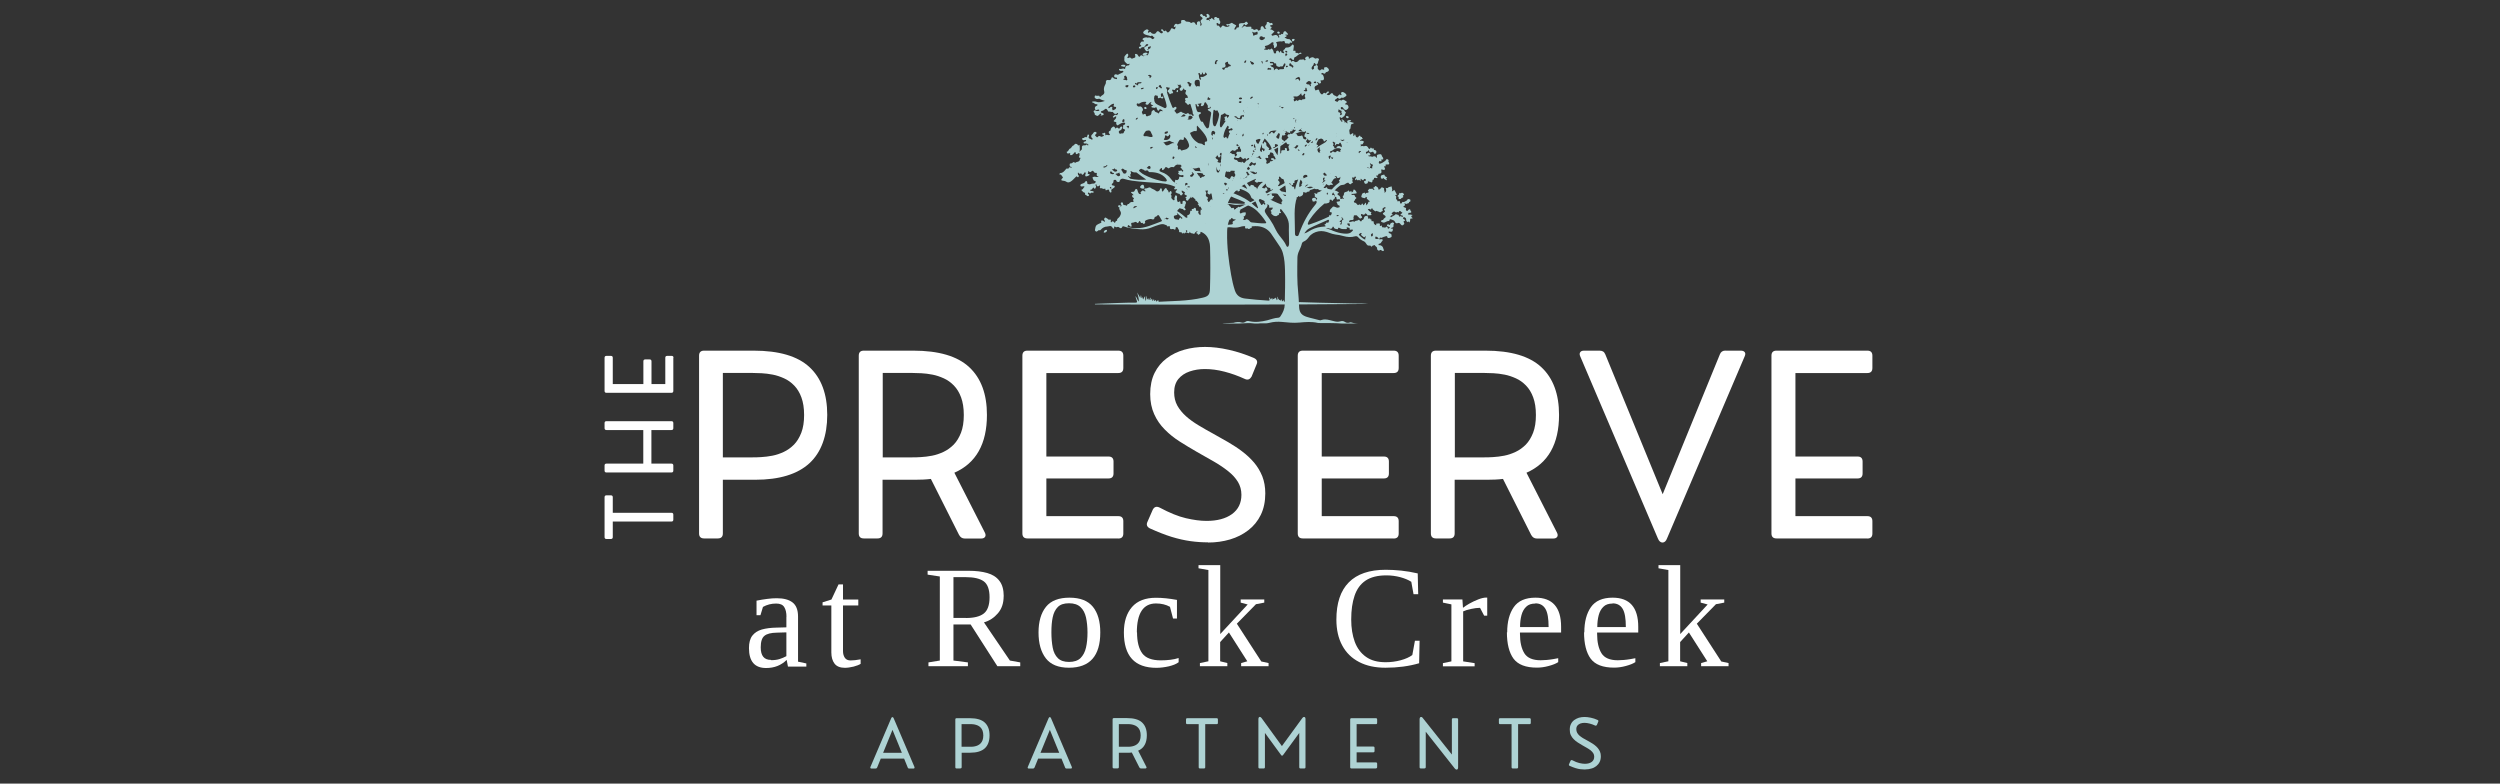 <?xml version="1.0" encoding="UTF-8"?>
<svg id="Layer_1" data-name="Layer 1" xmlns="http://www.w3.org/2000/svg" xmlns:xlink="http://www.w3.org/1999/xlink" viewBox="0 0 268 84">
  <rect x="0" y="0" width="268" height="84" fill="#333333" stroke="none"/>
  <defs>
    <style>
      .cls-1 {
        fill: none;
      }

      .cls-2 {
        clip-path: url(#clippath-1);
      }

      .cls-3 {
        fill: #aed3d4;
      }

      .cls-4 {
        fill: #fff;
      }

      .cls-5 {
        clip-path: url(#clippath);
      }
    </style>
    <clipPath id="clippath">
      <rect class="cls-1" x="124.78" y="9.72" width="26.64" height="24.96"/>
    </clipPath>
    <clipPath id="clippath-1">
      <rect class="cls-1" x="113.63" y="1.5" width="33.35" height="31.27"/>
    </clipPath>
  </defs>
  <path class="cls-4" d="M84.31,66.11v.02c0-.45-.08-.8-.24-1.05-.16-.26-.45-.38-.87-.38-.51,0-.98.12-1.41.36l-.27.89h-.42v-1.56c.42-.08.8-.15,1.16-.19.36-.05.7-.07,1.01-.07.74,0,1.3.15,1.69.45.39.3.59.8.59,1.51v4.84l.89.19v.34h-1.97l-.14-.72c-.58.58-1.32.87-2.2.87-1.23,0-1.84-.71-1.84-2.14,0-.57.12-1.02.36-1.33.24-.31.58-.53,1.02-.66.44-.12.96-.19,1.55-.2l1.08-.03v-1.12ZM82.65,70.75v.02c.36,0,.67-.04.92-.12.25-.08.49-.18.73-.31v-2.55l-1,.03c-.64.01-1.09.12-1.35.34-.27.21-.4.63-.4,1.24,0,.9.36,1.34,1.09,1.34Z"/>
  <path class="cls-4" d="M92.27,71.16c-.17.11-.42.21-.76.3-.34.08-.66.13-.94.13-.5,0-.87-.15-1.1-.44-.23-.3-.35-.7-.35-1.21v-5.03h-.94v-.34l.95-.3.76-1.62h.48v1.62h1.64v.64h-1.64v4.89c0,.29.07.53.2.72s.34.28.61.28c.15,0,.31-.01.49-.03.18-.02.38-.05.59-.09v.5Z"/>
  <path class="cls-4" d="M107.59,63.93c0,.73-.2,1.33-.61,1.81-.41.48-.91.81-1.5.98l2.78,4.09,1.11.2v.41h-2.45l-2.87-4.48h-1.84v3.87l1.55.2v.41h-4.23v-.41l1.22-.2v-9.01l-1.31-.2v-.41h4.42c.76,0,1.42.08,1.98.24.56.16,1,.44,1.3.84.31.4.46.95.46,1.66ZM103.55,66.25c.86,0,1.5-.16,1.91-.48.41-.32.62-.9.62-1.74s-.21-1.41-.62-1.71c-.41-.3-1.06-.45-1.94-.45h-1.31v4.37h1.34Z"/>
  <path class="cls-4" d="M114.65,64.07c1.15,0,1.98.33,2.51.98.53.66.79,1.57.79,2.75,0,2.52-1.12,3.78-3.36,3.78-1.14,0-1.96-.34-2.48-1.01-.52-.68-.78-1.6-.78-2.77s.27-2.09.8-2.75,1.38-.98,2.52-.98ZM116.58,67.8c0-.6-.06-1.14-.16-1.61-.11-.47-.3-.84-.59-1.11-.28-.27-.69-.41-1.23-.41s-.93.13-1.2.4c-.27.27-.45.63-.55,1.1s-.14,1.01-.14,1.62.05,1.16.14,1.64c.09.48.28.85.55,1.12.27.27.67.41,1.2.41s.95-.14,1.23-.41c.28-.28.48-.65.59-1.13.11-.48.16-1.02.16-1.62Z"/>
  <path class="cls-4" d="M121.87,67.79h.02c0,1,.19,1.75.56,2.25.37.5,1.04.75,1.98.75.75,0,1.39-.08,1.92-.25v.45c-.25.19-.6.33-1.05.44-.45.1-.9.16-1.34.16-2.32,0-3.48-1.26-3.48-3.79,0-1.16.29-2.06.87-2.73.58-.66,1.43-.99,2.57-.99.69,0,1.44.08,2.25.23v2h-.42l-.33-1.26c-.43-.24-.93-.36-1.5-.36-1.36,0-2.05,1.04-2.05,3.11Z"/>
  <path class="cls-4" d="M130.81,67.97l2.94-3.17-.75-.2v-.34h2.53v.34l-.89.17-2.05,2.09,2.62,4.05.78.17v.34h-2.94v-.34l.66-.19-1.97-3.09-.94,1.03v2.06l.77.19v.34h-2.94v-.34l.91-.19v-9.78l-1.06-.19v-.34h2.33v7.39Z"/>
  <path class="cls-4" d="M144.85,66.41c0,.91.13,1.7.38,2.39.26.69.65,1.22,1.2,1.61.54.39,1.24.58,2.11.58.55,0,1.09-.07,1.61-.21.52-.14.94-.33,1.25-.56l.28-1.53h.5l-.05,2.41c-1.09.32-2.3.48-3.61.48-1.09,0-2.03-.2-2.82-.61-.79-.41-1.39-.99-1.81-1.77-.42-.77-.63-1.7-.63-2.78,0-1.76.44-3.09,1.33-3.99.89-.9,2.21-1.35,3.96-1.35.53,0,1.08.03,1.66.09.57.06,1.16.16,1.77.3l.05,2.23h-.5l-.24-1.33c-.32-.21-.72-.37-1.19-.5-.47-.12-.96-.19-1.48-.19-.94,0-1.68.19-2.23.56-.55.37-.94.91-1.18,1.62-.24.7-.36,1.55-.36,2.54Z"/>
  <path class="cls-4" d="M156.84,65.15c.15-.12.37-.27.67-.44.3-.17.62-.32.95-.45.33-.13.62-.2.86-.2h.11v1.94h-.33l-.44-.84c-.29,0-.61.04-.97.12-.35.08-.63.16-.84.26v5.36l1.23.19v.34h-3.4v-.34l.91-.19v-6.11l-.91-.19v-.34h2.09l.06.89Z"/>
  <path class="cls-4" d="M161.55,67.79h.02c0-1.14.24-2.04.71-2.71.47-.67,1.25-1.01,2.32-1.01,1.83,0,2.75,1.04,2.75,3.12v.62h-4.41v.14c0,.89.16,1.58.47,2.08.31.5.9.75,1.75.75.18,0,.38-.01.62-.03.24-.02.48-.05.71-.09.23-.04.42-.07.55-.1v.42c-.24.16-.57.29-1.01.41-.43.12-.86.18-1.27.18-1.2,0-2.03-.32-2.51-.96-.47-.64-.71-1.59-.71-2.84ZM164.59,64.68v.02c-.42,0-.75.11-.98.34-.24.23-.41.53-.51.91-.1.38-.15.8-.15,1.27h3.06c0-.92-.11-1.57-.34-1.95-.24-.4-.6-.59-1.08-.59Z"/>
  <path class="cls-4" d="M169.82,67.79h.02c0-1.14.24-2.04.71-2.71.47-.67,1.25-1.01,2.32-1.01,1.83,0,2.75,1.04,2.75,3.12v.62h-4.41v.14c0,.89.16,1.58.47,2.08.31.5.9.75,1.75.75.18,0,.38-.01.62-.03.24-.02.48-.05.71-.09.23-.04.42-.07.55-.1v.42c-.24.16-.57.29-1.01.41-.43.12-.86.18-1.27.18-1.2,0-2.03-.32-2.51-.96-.47-.64-.71-1.59-.71-2.84ZM172.87,64.68v.02c-.42,0-.75.11-.98.34-.24.23-.41.53-.51.91-.1.38-.15.8-.15,1.27h3.06c0-.92-.11-1.57-.34-1.95-.24-.4-.6-.59-1.08-.59Z"/>
  <path class="cls-4" d="M180.12,67.97l2.94-3.17-.75-.2v-.34h2.53v.34l-.89.17-2.05,2.09,2.62,4.05.78.17v.34h-2.94v-.34l.66-.19-1.97-3.09-.94,1.03v2.06l.77.19v.34h-2.94v-.34l.91-.19v-9.78l-1.06-.19v-.34h2.33v7.39Z"/>
  <path class="cls-4" d="M76.95,57.72h-1.47c-.36,0-.54-.18-.54-.54v-19.05c0-.36.18-.54.54-.54h5.31c2.73,0,4.72.59,5.99,1.77,1.27,1.18,1.9,2.89,1.9,5.12s-.64,4.02-1.92,5.19c-1.28,1.17-3.21,1.76-5.8,1.76h-3.47v5.75c0,.36-.18.54-.54.54ZM77.49,39.99v9.04h3.15c.27,0,.59,0,.97-.03.38-.02.77-.07,1.19-.15.42-.08.82-.22,1.23-.41.4-.19.76-.45,1.09-.78.32-.33.58-.76.78-1.27.2-.52.3-1.15.3-1.9s-.1-1.37-.29-1.89c-.19-.52-.45-.94-.77-1.27-.32-.33-.68-.59-1.08-.77-.4-.18-.8-.32-1.22-.4-.41-.08-.81-.13-1.19-.15-.38-.02-.71-.03-.99-.03h-3.15Z"/>
  <path class="cls-4" d="M102.31,50.68l3.26,6.4c.1.19.11.35.03.47-.08.12-.22.18-.42.18h-1.76c-.28,0-.48-.14-.62-.41l-3.01-5.98c-.27.03-.55.06-.83.07-.28.01-.57.02-.88.02h-3.47v5.75c0,.36-.18.54-.54.54h-1.47c-.36,0-.54-.18-.54-.54v-19.05c0-.36.18-.54.54-.54h5.31c2.73,0,4.72.59,5.99,1.77,1.27,1.18,1.9,2.89,1.9,5.12,0,3.11-1.17,5.18-3.5,6.2ZM94.61,49.03h3.15c.27,0,.59,0,.97-.03.38-.02.77-.07,1.19-.15.42-.08.82-.22,1.23-.41.4-.19.76-.45,1.09-.78.32-.33.58-.76.78-1.27.2-.52.3-1.15.3-1.9s-.1-1.37-.29-1.89c-.19-.52-.45-.94-.77-1.27-.32-.33-.68-.59-1.08-.77-.4-.18-.8-.32-1.22-.4-.41-.08-.81-.13-1.19-.15-.38-.02-.71-.03-.99-.03h-3.15v9.04Z"/>
  <path class="cls-4" d="M119.88,57.72h-9.74c-.36,0-.54-.18-.54-.54v-19.05c0-.36.18-.54.54-.54h9.74c.36,0,.54.18.54.54v1.32c0,.36-.18.54-.54.54h-7.71v8.95h6.66c.36,0,.54.18.54.54v1.27c0,.36-.18.54-.54.54h-6.66v4.04h7.71c.36,0,.54.18.54.54v1.32c0,.36-.18.54-.54.54Z"/>
  <path class="cls-4" d="M129.52,58.14c-.63,0-1.26-.04-1.9-.13-.64-.09-1.31-.24-2.03-.46-.71-.22-1.49-.53-2.33-.91-.32-.17-.4-.41-.24-.73l.56-1.28c.17-.31.41-.38.75-.21,1.05.56,1.98.94,2.8,1.13.82.19,1.55.29,2.21.29,1.14,0,2.05-.24,2.73-.73.67-.49,1.01-1.18,1.01-2.07,0-.51-.13-.98-.38-1.39-.25-.41-.6-.79-1.04-1.14-.44-.35-.94-.69-1.51-1.02-.57-.33-1.18-.68-1.83-1.04-.63-.36-1.24-.73-1.84-1.11-.6-.38-1.14-.81-1.61-1.29-.48-.48-.86-1.02-1.14-1.65-.28-.62-.43-1.34-.43-2.15,0-.88.16-1.64.47-2.27.31-.63.75-1.16,1.3-1.57.55-.42,1.18-.72,1.88-.92.7-.2,1.45-.3,2.23-.3s1.66.1,2.56.31c.9.2,1.8.5,2.69.88.33.16.42.4.26.72l-.52,1.27c-.08.14-.18.24-.3.29-.12.05-.26.04-.43-.04-.72-.33-1.44-.59-2.18-.78-.73-.19-1.43-.28-2.1-.28-.59,0-1.13.09-1.63.26-.5.17-.9.44-1.21.81-.3.37-.45.85-.45,1.44,0,.52.11.99.34,1.41.23.41.54.79.93,1.14.39.35.84.67,1.34.97.5.3,1.03.61,1.59.91.52.29,1.05.59,1.59.9.53.31,1.04.64,1.51,1,.48.36.9.76,1.27,1.19.37.44.66.93.88,1.47.21.54.32,1.15.32,1.83,0,.87-.16,1.64-.48,2.3-.32.66-.77,1.21-1.34,1.65-.57.44-1.22.77-1.96.99-.74.22-1.53.33-2.37.33Z"/>
  <path class="cls-4" d="M149.4,57.72h-9.74c-.36,0-.54-.18-.54-.54v-19.05c0-.36.18-.54.54-.54h9.74c.36,0,.54.18.54.54v1.32c0,.36-.18.54-.54.54h-7.71v8.95h6.66c.36,0,.54.18.54.54v1.27c0,.36-.18.54-.54.54h-6.66v4.04h7.71c.36,0,.54.18.54.54v1.32c0,.36-.18.54-.54.54Z"/>
  <path class="cls-4" d="M163.64,50.68l3.26,6.4c.1.19.11.35.03.47-.08.12-.22.18-.42.18h-1.76c-.28,0-.48-.14-.62-.41l-3.01-5.98c-.27.03-.55.06-.83.07-.28.01-.57.02-.88.02h-3.47v5.75c0,.36-.18.54-.54.54h-1.47c-.36,0-.54-.18-.54-.54v-19.05c0-.36.18-.54.54-.54h5.31c2.73,0,4.72.59,5.99,1.77,1.27,1.18,1.9,2.89,1.9,5.12,0,3.11-1.17,5.18-3.5,6.2ZM155.94,49.03h3.15c.27,0,.59,0,.97-.03.38-.02.77-.07,1.19-.15.42-.08.82-.22,1.23-.41.4-.19.76-.45,1.09-.78.32-.33.58-.76.78-1.27.2-.52.3-1.15.3-1.9s-.1-1.37-.29-1.89c-.19-.52-.45-.94-.77-1.27-.32-.33-.68-.59-1.08-.77-.4-.18-.8-.32-1.22-.4-.41-.08-.81-.13-1.19-.15-.38-.02-.71-.03-.99-.03h-3.15v9.04Z"/>
  <path class="cls-4" d="M184.97,37.59h1.65c.2,0,.34.06.42.17.08.11.07.26-.01.44l-8.32,19.51c-.11.3-.28.45-.49.45s-.38-.15-.5-.45l-8.32-19.51c-.08-.18-.08-.33,0-.44.07-.11.21-.17.41-.17h1.66c.15,0,.28.03.38.09s.18.17.24.31l6.15,14.99,6.13-14.99c.1-.27.3-.41.62-.41Z"/>
  <path class="cls-4" d="M200.18,57.72h-9.74c-.36,0-.54-.18-.54-.54v-19.05c0-.36.18-.54.54-.54h9.74c.36,0,.54.18.54.54v1.32c0,.36-.18.54-.54.54h-7.71v8.95h6.66c.36,0,.54.18.54.54v1.27c0,.36-.18.54-.54.54h-6.66v4.04h7.71c.36,0,.54.18.54.54v1.32c0,.36-.18.54-.54.54Z"/>
  <path class="cls-4" d="M72.18,55.16v.55c0,.13-.07.2-.2.2h-6.29v1.67c0,.13-.07.2-.2.2h-.48c-.13,0-.2-.07-.2-.2v-4.28c0-.13.07-.2.2-.2h.48c.13,0,.2.07.2.2v1.67h6.29c.13,0,.2.07.2.2Z"/>
  <path class="cls-4" d="M72.18,49.9v.55c0,.13-.07.2-.2.2h-6.97c-.13,0-.2-.07-.2-.2v-.55c0-.13.07-.2.2-.2h3.95v-3.6h-3.95c-.13,0-.2-.07-.2-.2v-.55c0-.13.07-.2.2-.2h6.97c.13,0,.2.07.2.2v.55c0,.13-.07.2-.2.2h-2.15v3.6h2.15c.13,0,.2.07.2.2Z"/>
  <path class="cls-4" d="M72.18,38.35v3.56c0,.13-.07.2-.2.2h-6.97c-.13,0-.2-.07-.2-.2v-3.56c0-.13.07-.2.2-.2h.48c.13,0,.2.07.2.2v2.82h3.28v-2.44c0-.13.07-.2.2-.2h.47c.13,0,.2.07.2.2v2.44h1.48v-2.82c0-.13.07-.2.2-.2h.48c.13,0,.2.07.2.2Z"/>
  <path class="cls-3" d="M95.8,76.99l2.23,5.23s.02.09,0,.12c-.02.03-.06.05-.11.05h-.45s-.07,0-.1-.03c-.03-.02-.05-.04-.06-.08l-.39-.96h-2.5l-.39.96c-.03.07-.09.11-.17.11h-.44c-.05,0-.09-.02-.11-.05s-.02-.07,0-.12l2.23-5.23c.03-.08.08-.12.13-.12s.1.04.13.12ZM95.67,78.25l-1,2.45h2.01l-1-2.45Z"/>
  <path class="cls-3" d="M102.94,82.38h-.39c-.1,0-.14-.05-.14-.14v-5.11c0-.1.05-.14.14-.14h1.42c.73,0,1.27.16,1.6.47.34.32.51.77.51,1.37s-.17,1.08-.51,1.39c-.34.31-.86.47-1.55.47h-.93v1.54c0,.1-.05.14-.14.14ZM103.08,77.63v2.42h.84c.07,0,.16,0,.26,0,.1,0,.21-.02.32-.04.11-.02.22-.06.33-.11.11-.05.2-.12.29-.21.09-.09.16-.2.21-.34.05-.14.08-.31.08-.51s-.03-.37-.08-.51c-.05-.14-.12-.25-.21-.34-.09-.09-.18-.16-.29-.21-.11-.05-.21-.08-.33-.11-.11-.02-.22-.04-.32-.04-.1,0-.19,0-.27,0h-.84Z"/>
  <path class="cls-3" d="M112.67,76.99l2.23,5.23s.02.09,0,.12c-.02.03-.06.05-.11.05h-.45s-.07,0-.1-.03c-.03-.02-.05-.04-.06-.08l-.39-.96h-2.5l-.39.96c-.03.07-.09.11-.17.11h-.44c-.05,0-.09-.02-.11-.05s-.02-.07,0-.12l2.23-5.23c.03-.08.08-.12.13-.12s.1.04.13.12ZM112.54,78.25l-1,2.45h2.01l-1-2.45Z"/>
  <path class="cls-3" d="M122.02,80.49l.87,1.71c.03.05.03.09,0,.13-.02.03-.06.05-.11.05h-.47c-.07,0-.13-.04-.17-.11l-.81-1.6c-.07,0-.15.01-.22.02-.07,0-.15,0-.24,0h-.93v1.54c0,.1-.05.14-.14.14h-.39c-.1,0-.14-.05-.14-.14v-5.11c0-.1.05-.14.14-.14h1.42c.73,0,1.27.16,1.6.47.34.32.51.77.51,1.37,0,.83-.31,1.39-.94,1.66ZM119.95,80.05h.84c.07,0,.16,0,.26,0,.1,0,.21-.02.32-.04.11-.02.22-.06.33-.11.11-.05.2-.12.29-.21.09-.09.16-.2.21-.34.05-.14.08-.31.08-.51s-.03-.37-.08-.51c-.05-.14-.12-.25-.21-.34-.09-.09-.18-.16-.29-.21-.11-.05-.21-.08-.33-.11-.11-.02-.22-.04-.32-.04-.1,0-.19,0-.27,0h-.84v2.42Z"/>
  <path class="cls-3" d="M129.04,82.38h-.4c-.1,0-.14-.05-.14-.14v-4.61h-1.22c-.1,0-.14-.05-.14-.14v-.36c0-.1.05-.14.14-.14h3.14c.1,0,.14.05.14.14v.36c0,.1-.05.14-.14.14h-1.22v4.61c0,.1-.05.14-.14.14Z"/>
  <path class="cls-3" d="M135.43,82.38h-.39c-.1,0-.14-.05-.14-.14v-5.14c0-.09.02-.16.05-.2.04-.04.08-.06.14-.04.05.01.11.06.16.13l2.17,2.99,2.18-2.99c.05-.07.11-.12.16-.13.05-.01.1,0,.14.04.04.04.05.11.05.2v5.14c0,.1-.05.14-.14.14h-.39c-.1,0-.14-.05-.14-.14v-3.67l-1.74,2.38s-.06.06-.1.06-.07-.02-.1-.06l-1.74-2.38v3.67c0,.1-.05.14-.14.14Z"/>
  <path class="cls-3" d="M147.49,82.38h-2.61c-.1,0-.14-.05-.14-.14v-5.11c0-.1.05-.14.14-.14h2.61c.1,0,.14.05.14.14v.36c0,.1-.05.14-.14.14h-2.06v2.4h1.78c.1,0,.14.05.14.14v.34c0,.1-.05.14-.14.14h-1.78v1.08h2.06c.1,0,.14.05.14.14v.36c0,.1-.05.14-.14.14Z"/>
  <path class="cls-3" d="M152.71,82.38h-.39c-.1,0-.14-.05-.14-.14v-5.13c0-.09.02-.15.05-.2.04-.04.08-.06.14-.05.06,0,.11.05.16.12l3.11,3.91v-3.76c0-.1.05-.14.14-.14h.39c.1,0,.14.05.14.14v5.13c0,.09-.02.15-.05.19-.04.04-.08.06-.14.05-.05-.01-.11-.05-.17-.12l-3.11-3.94v3.79c0,.1-.05.14-.14.14Z"/>
  <path class="cls-3" d="M162.58,82.38h-.4c-.1,0-.14-.05-.14-.14v-4.61h-1.22c-.1,0-.14-.05-.14-.14v-.36c0-.1.05-.14.14-.14h3.14c.1,0,.14.05.14.14v.36c0,.1-.05.14-.14.14h-1.22v4.61c0,.1-.05.14-.14.14Z"/>
  <path class="cls-3" d="M169.94,82.49c-.17,0-.34-.01-.51-.03-.17-.02-.35-.06-.54-.12-.19-.06-.4-.14-.62-.24-.09-.04-.11-.11-.06-.2l.15-.34c.04-.08.11-.1.2-.06.28.15.53.25.75.3.22.05.42.08.59.08.31,0,.55-.07.73-.2.18-.13.27-.32.27-.56,0-.14-.03-.26-.1-.37-.07-.11-.16-.21-.28-.31-.12-.09-.25-.18-.41-.27-.15-.09-.32-.18-.49-.28-.17-.1-.33-.2-.49-.3-.16-.1-.3-.22-.43-.35-.13-.13-.23-.27-.31-.44-.08-.17-.11-.36-.11-.58,0-.24.04-.44.13-.61.08-.17.2-.31.35-.42.15-.11.32-.19.5-.25.19-.05.39-.08.6-.08s.44.03.68.08c.24.05.48.13.72.24.09.04.11.11.07.19l-.14.34s-.05.06-.08.08c-.03.01-.07.01-.11-.01-.19-.09-.39-.16-.58-.21-.2-.05-.38-.08-.56-.08-.16,0-.3.02-.44.07-.13.05-.24.12-.32.22-.08.1-.12.23-.12.39,0,.14.03.27.09.38.06.11.14.21.25.31.11.09.23.18.36.26.13.08.28.16.43.24.14.08.28.16.42.24.14.08.28.17.41.27.13.1.24.2.34.32.1.12.18.25.24.39.06.14.09.31.09.49,0,.23-.04.44-.13.62-.09.18-.21.32-.36.44-.15.12-.33.21-.53.26-.2.06-.41.09-.63.09Z"/>
  <g class="cls-5">
    <path class="cls-3" d="M135.78,10.11c.19,0,.19-.19.29-.27.09-.07.14-.16.18.02.01.05.04.11.09.09.1-.04.11.07.14.08.17.07.07.16.03.27.15-.07.27.13.45-.07-.1.28.2.26.22.43,0,.03.07-.02.11-.03.09-.04.1-.1.02-.19.21.08.33.02.39-.16.04-.11.11-.05.16-.02.13.09.25.17.39.01.02-.03.05-.02.08,0,.09.06.18.12.29.14.17.04.19.14.05.28-.03.03-.04.06-.01.07.06.04.06.16.19.13.11-.03.27-.1.25.13,0,.01.02.03.03.04.25.02.14.21.12.32-.03.16.06.24.16.34.06.06.07.3.02.35-.02.02-.03.04,0,.05.08.04.06.18.18.19.05,0,.07-.02.07-.06,0-.05.03-.09.08-.08.19.06.24-.07.3-.19.03-.07.28-.17.36-.16.2.03.04.22.14.29-.09.11.1.18.03.3-.01.02.08.06.1,0,.04-.12.08-.22.24-.23.03,0,.04-.04.03-.07,0-.05-.03-.09-.09-.09-.15,0-.12-.07-.07-.16.12-.23.25-.27.47-.13.08.05.16.08.18-.06,0,0,0-.01,0-.02-.01-.17.28-.06.23-.22-.06-.21.11-.17.2-.22.05-.03.12-.05.12.06,0,.1.1.08.16.12.04.02.1.04.09.1,0,.05-.06.04-.1.06-.08.03-.16.07-.24.1,0,0-.01,0-.01,0-.04.05,0,.1.03.09.13-.04.07.29.23.12.11-.12.31-.12.38.03.06.12.26.2.38.15.09-.04.2-.09.24.07,0,.02.05.03.07.04.13.04.08.1,0,.14-.03.02-.08.03-.1.07-.01.04-.04.08-.01.12.03.03.07,0,.1-.01.08-.05.17-.02.25,0,.06.01.1.06.03.11-.04.03-.03.06-.02.09.03.13.04.25.23.23.1,0,.1.18,0,.28.2.17.27.17.45-.04.04-.04.09-.07.12-.03.07.08.14.14.25.15.01,0,.03.03.03.04-.01.07-.08.12-.07.2,0,.11-.07.07-.14.07-.09,0-.05.07-.05.12,0,.05.04.14,0,.15-.12,0-.18.17-.3.14-.09-.03-.13-.02-.17.06-.03.05-.08.07-.14.07-.05,0-.09.01-.07.07.02.09.03.18-.07.21-.11.03-.2-.02-.26-.12-.02-.03-.05-.05-.07-.08.12-.14.01-.22-.09-.33-.03.22-.13.2-.25.1-.04-.03-.07-.06-.11-.08-.03-.11-.13-.08-.2-.07-.05,0-.04.06-.02.09.05.09.12.05.18.01.02,0,.03-.02.04-.03-.05.07.05.14,0,.21-.09.16.03.11.1.1.12-.02.23-.05.34.01-.02.08.05.14.06.22.02.13.06.25-.07.35-.04.03-.05.08,0,.11.06.04.07-.02.09-.05.1-.13.18-.11.26.02.07.12.2.18.31.25.06.04.12.08.13.16,0,.04,0,.09.07.08.04,0,.05-.04.06-.08,0-.07,0-.14.09-.15.09-.02.12.06.16.12.06.09.1.13.16-.02.07-.19.22-.23.4-.12.04.02.08.02.09-.02.03-.08.04-.15.15-.14.02,0,.02-.05,0-.07-.04-.04-.09-.08-.13-.12-.04-.04-.1-.07-.07-.15.03-.08.08-.07.15-.03.05.03.05-.02.06-.05,0-.04.02-.09.07-.09.07,0,.04.07.06.11.01.02.01.05.02.07.05.07.08.17.15.21.14.07.06-.1.13-.15.1-.07.17-.24.25,0,.02.08.15-.05.14.06-.01.09.08.08.09.16-.09.02-.16.07-.24.12-.04.02-.09.03-.06.09.02.05.06.03.09.01.05-.03.11,0,.16,0,.18,0,.18.12.12.21-.05.07-.07.22-.24.17-.1-.03-.15.1-.1.26.1-.09.21-.12.34-.07.03.01.06.02.09,0,.27-.1.37.06.48.26.05.09.15,0,.18-.06.04-.07.06-.09.1-.01.03.04.07.07.12.06.09-.02.18-.05.14.1,0,.04.04.05.08.06.12.03.23.06.19.24-.02.07,0,.12-.09.15-.08.02-.16.01-.18-.07-.04-.19-.11-.15-.25-.09-.17.08-.26-.03-.28-.22-.1.06-.12.19-.27.18-.06,0-.05.11-.03.17.03.07.09.03.12,0,.1-.08.19-.14.28.01.03.05.1.08.06.15-.04.07-.1.08-.17.06-.01,0-.03.01-.05.02.02.07.09.1.12.09.14-.07.29.12.43-.01.01-.01.23-.04.29.11.01.03.03.06.07.04.03-.02.03-.05.02-.08-.04-.22,0-.25.24-.29.19-.03.25,0,.29.19.03.1.17.16.14.3-.01.05,0,.11-.08.07-.12-.07-.12,0-.11.09.01.1,0,.16-.12.09-.04-.03-.1-.05-.12.02-.02.07-.09.15-.01.22.04.03.08.04.15.01.17-.05.3-.14.44-.24.04-.03.1-.06.12-.11.08-.18.18-.13.29-.04.01.01.03.02.04.03-.15.14.06.24.04.37-.02.11-.12.1-.21.09-.14-.01-.26,0-.14.18-.06.06-.12-.07-.16,0-.04.07,0,.14.03.2.03.05.07.11,0,.16-.05.06-.11.06-.18.03-.03-.01-.07-.02-.1-.03-.09-.02-.12,0-.09.1.07.23,0,.33-.24.36-.03,0-.06,0-.07.04-.02.12-.08.18-.21.15-.01,0-.04.01-.04.02-.02.03,0,.06.04.07.06.03.13.07.1.15-.04.09-.11,0-.17.01-.09,0-.24-.06-.19.14,0,.01,0,.02,0,.03-.21-.02-.14.15-.18.25-.02.04-.1.1-.17.04-.06-.06-.15-.03-.22-.08-.04-.03-.09,0-.09.05.03.19-.14.18-.23.2-.1.03-.13-.11-.17-.18-.04-.06.03-.13.11-.15.04-.01.11.01.09-.07-.01-.07-.05-.1-.11-.12-.05-.02-.09,0-.11.03-.06.21-.15.08-.24.03-.03-.02-.04-.08-.09-.08-.03,0-.03.04-.03.06-.01.05.06.11,0,.14-.05.03-.08-.03-.12-.06-.02-.01-.06-.04-.06-.03-.11.12-.16.05-.24-.04-.05-.06-.08.09-.15.09-.03-.1-.02-.18.05-.25.05-.05.05-.1.02-.16-.01-.03-.01-.06-.05-.06s-.05.03-.06.06c-.04.11-.09.17-.21.11-.04-.02-.09-.01-.08.05,0,.12.02.23.02.35,0,.06.07.08.07.14-.05.06-.15.04-.19.14-.03.08-.13.05-.2.01-.06-.03-.08-.15-.16-.13-.11.03-.22.08-.3.15-.1.1-.23.07-.34.1-.06.02-.13.02-.19.06-.29.21-.55.46-.76.74-.07.09-.12.18-.09.31.17-.12.24.03.28.12.03.08.02.22-.09.29-.06.03-.11.07-.13.14-.02.06-.08.08-.1.01-.05-.17-.15-.08-.25-.07.06.14-.01.32-.15.33-.11.01-.21.09-.33.05-.05-.01-.08.02-.11.05-.58.48-1.09,1.03-1.52,1.66-.08.11-.15.23-.19.37-.02.06-.05.12,0,.17.05.05.12.02.17,0,.51-.18,1.02-.36,1.52-.59.15-.07.3-.13.44-.2.07-.03.16-.04.13-.16-.01-.04.02-.06.05-.04.24.1.15-.18.26-.23.03-.01-.08-.09-.12-.09-.14-.01-.14-.04-.11-.19.04-.18.2-.23.28-.36.05-.1.21-.05.32,0,.11.05.21.1.33.04.04-.02.12.01.12-.07,0-.06-.01-.15-.09-.16-.21-.02-.12-.25-.25-.33-.03-.02.02-.06.06-.06.07-.01.14-.03.21-.03.09-.01.11-.05.1-.15-.02-.1-.07-.09-.14-.08-.08,0-.18.09-.22-.05-.04-.15-.06-.3.11-.39.09-.05.31.15.29.28-.03.17.05.14.15.11.03,0,.06-.02.09-.03.05-.01.11.08.14,0,.03-.08-.07-.05-.09-.08-.04-.06-.05-.13,0-.18.06-.06.1-.16.1-.2-.01-.25.19-.24.33-.28.05-.02.08-.04.1-.09.03-.05.07-.06.09,0,.07.19.16.08.25.02.08.04,0,.12.07.16.07-.07.2-.1.16-.25,0-.04.04-.07.09-.06.09,0,.29.27.27.36,0,.04-.04.06-.08.06-.13.02-.26.04-.39.05-.02,0-.06-.04-.07,0-.01.02,0,.06,0,.09.01.03.04.03.07.02.21-.04.26-.01.31.18,0,.02.02.04.04.05.11.06.14.11,0,.19-.08.05-.05.21-.18.25.02.06.01.14.08.15.15,0,.21.12.29.21.03.04.09.08.12.04.11-.13.19-.02.27.03.08-.05.06-.18.14-.18.09,0,.07.12.12.19.05-.04.09-.08.13-.13s.06-.1.09-.16c.12.08.03.23.14.31,0-.15.2-.2.16-.37,0,0,.03-.03.05-.04.03-.01.03.12.08.01.02-.04.03-.09-.04-.12-.08-.04-.1-.14-.2-.16-.05-.01-.06-.06-.03-.1.07-.09-.03-.09-.07-.12-.06-.05-.07,0-.08.05-.03.08-.08.07-.14.06-.36-.09-.36-.09-.23-.44.03-.08.11-.08.17-.12.09-.06.13-.03.16.06.02.05.07.03.08,0,.02-.16.37.05.27-.24-.02-.05-.09-.13-.05-.13.11-.01.12-.17.23-.14.07.02.11.06.18-.01.04-.04.08.04.12.07.04.04.08.09.16.07.02-.07-.06-.1-.08-.15-.02-.06-.07-.13.05-.14.02,0,.05,0,.05-.01.05-.12.09-.17.22-.06.08.06.16.1.18.22,0,.11.06.15.16.06.04-.04.09-.06.12-.11.04-.07.09-.13.17-.07.07.05.22.03.17.2-.03.12.13.23.02.38.27-.13.22-.33.15-.56.14.08.21.06.3-.04.06-.07.2-.02.29-.1.03-.02.06.03.06.07.01.15.12.29,0,.46.14,0,.19-.11.26-.16.15.14.17.36.31.51-.05.01-.09.02-.14.04-.04.01-.07.07-.04.08.17.07.06.21.07.31,0,.11.14.1.14.21,0,.15.1.07.18.05.09-.03.08.06.1.11.02.06.02.15.09.17.08.02.09-.08.13-.12.03-.03.06-.08.07-.07.15.06.24-.04.36-.1.06-.03.11-.05.14-.12.06-.14.15-.06.25-.05.11.02.08.1.08.17,0,.05-.01.1-.08.09-.02,0-.06.02-.06.03,0,.21-.21.11-.3.21-.06.06-.09-.13-.17-.07s.07.12.04.19c-.04.08-.13.08-.18.14.02.07.08.09.13.11.11.03.21.06.14.22-.03.07.05.12.1.15.06.04.08-.02.11-.05.03-.03.07-.07.1-.1.09-.06.18-.01.18.1,0,.03,0,.04.03.06.1.11.09.16-.06.19-.04,0-.08,0-.12,0-.1,0-.08.09-.09.15,0,.07.05.07.1.05.12-.04.22.03.38.04-.19.1-.21.18-.05.29.07.05.01.1-.05.09-.15-.02-.19.03-.17.18,0,.07-.06.14-.05.25-.08-.05-.15-.2-.23-.04-.08-.07-.16-.13-.15-.25.01-.12-.04-.2-.14-.26-.06-.04-.13-.06-.17.02-.04.07-.04.14.06.17.04.01.07.05.1.07.05.04.06.09-.01.1-.14.02-.14.1-.08.19.1.15-.02.2-.1.27-.1.08-.17,0-.23-.06-.1-.13-.19-.24-.38-.14-.07.03-.21-.02-.24-.12-.06-.19-.23-.21-.37-.27-.1-.04-.23-.09-.24.1,0,.02-.03.05-.05.05-.19-.01-.33.12-.5.17-.09.03-.22-.03-.32-.08-.06-.03,0-.2.09-.19.1.01.13-.04.16-.11.02-.04.05-.08.1-.1.16-.09.16-.2,0-.3-.23-.15-.24-.19-.02-.34.09-.06.08-.08.03-.16-.06-.09-.13-.2.06-.24.04,0,.05-.03.05-.06,0-.03-.02-.04-.06-.06-.12-.05-.15.07-.22.1-.07.03-.07.08-.06.15.01.05.08.14,0,.15-.12.02-.18.21-.33.11-.07-.04-.15-.07-.23-.09-.06-.02-.1-.07-.16,0-.04.04-.09,0-.11-.02-.09-.11-.27-.14-.27-.32-.11,0-.09.27-.24.12-.09-.09-.2.07-.26-.06.08.2.21.33.43.4-.06.06-.13.11-.03.21.07.07-.02.09-.08.1-.11.02-.23-.02-.34.04.02-.13-.11-.16-.17-.23-.05-.04-.09.06-.13.1-.09.09-.17.01-.25-.01-.05-.02-.08-.06-.12,0-.03.05-.04.1,0,.15.03.03.07.06.08.1.01.05.07.12-.03.14-.08.02-.15.14-.23.02-.07-.1-.19-.16-.26-.27-.04-.06-.22-.02-.34-.02,0,0,0,.01,0,.01.03.09-.07.16-.04.26.05.14,0,.23-.17.23-.05,0-.1-.02-.13,0-.06.03-.17.05-.17.14,0,.06.08.1.12.07.08-.06.18-.02.23-.06.1-.09.17.1.26,0,.1-.12.29-.05.4-.17.03-.03.07,0,.09.02.09.11.19.27.28,0,.15,0,.19-.13.21-.22.05-.22.2-.24.38-.22.02.06.07.12.07.18.01.11.02.17.15.09.1-.06.07.1.14.12.06.01.16-.01.06.11-.05.07.05.06.08.06.11,0,.2-.01.17.16-.01.07.07.18.15.23.06.03.17.11.11-.07-.02-.05.02-.06.06-.06.07,0,.13-.01.2-.02.1,0,.16,0,.14.13-.02.1-.01.21.14.1.05-.04.06,0,.07.04.02.06.01.17.09.15.12-.03.24.09.34-.02.11-.12.16-.04.2.07.01.04,0,.12.07.09.06-.02.13-.06.15-.12.01-.06-.06-.06-.1-.07-.03-.01-.06-.04-.09-.05-.07-.03-.14-.06-.1-.15.04-.09.12-.09.2-.04.04.03.1.07.12,0,.03-.13.09-.2.22-.2.04,0,.06-.1.12-.02.03.05.15.06.06.16-.02.02-.03.07-.03.1.02.22,0,.24-.26.32,0,0-.02.02-.03.03,0,.01.02.04.03.04.23-.06.21.1.17.22-.05.15-.19.12-.31.1-.05-.01-.12-.05-.12.04,0,.05,0,.13.09.13.05,0,.08.04.11.05.14.05.11.18.12.26.02.13-.14.16-.23.19-.06.02-.23.06-.24-.13,0-.08-.11-.06-.17-.04-.15.04-.29.09-.43.16-.07.03-.18-.1-.22.05,0,.03-.05.06-.03.1.02.04.06.03.1.02.02,0,.04-.02.05-.02.08,0,.17-.02.21.06.04.07-.04.11-.08.17-.08.11-.13.26-.31.26-.05,0-.06.07-.05.12.01.05.05.03.09.03.19-.01.39.16.41.34,0,.02.01.05.02.07.02.07.09.14.02.2-.07.06-.15,0-.21-.04-.08-.05-.14-.1-.24,0-.08.07-.27-.07-.25-.21.02-.2-.22-.21-.24-.37-.1.04-.22.02-.29.11-.05.07-.09.1-.14,0-.04-.08-.1-.05-.16-.05-.12,0-.21-.01-.29-.14-.08-.12-.16-.27-.31-.33-.24-.1-.44-.24-.61-.44-.08-.09-.18-.12-.31-.09-.43.13-.86.09-1.28-.03-.27-.08-.55-.13-.83-.16-.23-.03-.44-.1-.66-.18-.37-.14-.78-.24-1.17-.16-.4.08-.78.27-1.03.62-.14.2-.31.37-.54.47-.11.05-.18.12-.21.24-.06.26-.17.5-.28.74-.11.23-.18.47-.19.73-.02,1.28-.05,2.57.09,3.85.04.35.05.71.07,1.06,0,.17.02.34.03.51.05.53.31.79.82.95.43.14.87.21,1.3.34.08.03.17.04.25,0,.29-.11.58-.07.87,0,.18.04.35.08.53.13.22.06.44.07.66,0,.17-.05.32-.03.47.07.16.11.33.13.52.06.05-.02.11-.03.16-.01.35.13.71.1,1.07.16-.32,0-.63.01-.95,0-.39-.02-.78-.01-1.17-.04-.77-.06-1.53-.04-2.3-.05-.07,0-.15,0-.22-.01-.66-.16-1.33-.1-2-.04-.62.06-1.24-.01-1.86-.07-.44-.04-.88-.02-1.31.09-.27.07-.53.08-.81.06s-.55.07-.83.02c-.53-.08-1.07-.02-1.6,0-.55.02-1.11.04-1.66.05-.06,0-.13.02-.2-.02.09-.06.19-.05.28-.06.28-.02.57-.03.85-.04.02,0,.05,0,.07,0,.3-.09.6-.13.91-.03.13.04.28-.01.4-.09.12-.09.26-.1.4-.06.65.15,1.28.06,1.91-.09.4-.1.78-.26,1.19-.28.12,0,.2-.08.26-.18.25-.37.43-.77.44-1.22.03-1.22.06-2.43.03-3.65-.02-.64-.05-1.26-.23-1.88-.08-.28-.21-.54-.38-.78-.31-.44-.59-.9-.9-1.33-.34-.46-.83-.72-1.41-.77-.18-.02-.37,0-.56.01-.06,0-.13,0-.08.1,0,.01,0,.05,0,.05-.16-.01-.27.27-.45.07-.02-.02-.08.02-.12.02-.07,0-.18-.01-.15-.1.06-.19-.08-.16-.17-.15-.12,0-.24.03-.35.07-.33.1-.66.1-1,.05-.26-.03-.5,0-.73.13-.1.06-.16.13-.07.25.07.09.04.13-.07.11-.05,0-.12.02-.1.06.08.17-.09.26-.15.27-.13.02-.29,0-.37-.16-.11.12-.2.12-.27,0-.04.09-.08.17-.12.25-.02.03-.06.08-.07.06-.08-.18-.19-.03-.28-.02-.05,0-.09-.01-.11-.07-.02-.07-.02-.12.03-.16.08-.07.14-.14.1-.26-.02-.06.03-.12.11-.1.1.02.11-.03.14-.1.06-.16.12-.31.16-.48.02-.06.02-.1-.06-.11-.06,0-.1,0-.15.02-.12.06-.26.05-.33-.05-.06-.09,0-.23.07-.3.13-.12-.01-.19-.04-.27-.02-.07-.13,0-.17.06-.05.08-.17-.06-.17.06,0,.08.11.05.15.11.08.11-.07.15-.09.23-.03.08-.2.06-.17.16.04.13.13-.04.21,0,.08.03.18.04.2.15.01.1-.05.15-.13.19-.13.06-.18-.03-.23-.13-.07,0-.07.07-.09.11-.03.05-.15.02-.11.11.03.07.11.08.19.08.15.01.15.14.17.24.02.09-.06.12-.15.12-.11,0-.24.1-.18-.13.02-.07-.07-.11-.12-.15-.04-.03-.1.02-.12.06-.05.09-.19.11-.14.27.02.06-.12.13-.21.18-.08.05-.07-.05-.09-.09-.04-.06-.2-.01-.13-.15.03-.07.12-.09.13-.19-.11.09-.26.14-.33.28-.02.04-.05.1-.08.07-.13-.11-.36.01-.44-.26-.06.32-.21.12-.33.11.02-.03.03-.06.05-.1.03-.06.03-.1-.04-.13-.03-.01-.06-.04-.08-.01-.05.05,0,.1.02.15.02.03.04.06.05.09-.07.04-.21-.05-.24.11,0,.02-.05,0-.06-.01-.08-.17-.12-.02-.18.03-.06-.08-.05-.25-.22-.15-.04.02-.07-.04-.11-.08-.06-.07.09-.25-.12-.25.07-.12-.07-.16-.08-.25,0-.06-.03-.13-.11-.11-.06.02-.06.07-.05.15.01.07-.02.15-.05.22-.02.06-.07.04-.1.01-.08-.05-.16-.07-.27-.04-.16.04-.23-.05-.21-.23,0-.04.04-.09,0-.12-.05-.04-.09.01-.13.03-.08.04-.16.1-.17-.06,0-.02-.01-.04-.02-.05-.18-.02-.11-.1-.05-.19.02-.03.04-.08-.04-.09-.05,0-.15.04-.13-.02.04-.15-.13-.25-.06-.4.04-.09.07-.03.12,0,.08.06.16.14.27.07.03-.02.07-.03.07-.07,0-.05-.05-.05-.08-.05-.07,0-.14-.02-.08-.1.08-.09.03-.14-.06-.18.07-.07.22-.02.17-.17-.02-.05.05-.06.09-.04.17.06.32.02.48-.04.12-.04.09.06.08.12,0,.13-.07.24-.02.38.03.08.06.1.12.14.1.07.23,0,.33.08.04.03.07-.04.09-.09.03-.07.09-.14.16-.15.09-.01.05.11.11.14.16-.17.27-.15.45,0,.05-.09.07-.2.23-.18-.22-.19,0-.22.06-.25.14-.06.17-.17.18-.3,0-.13.04-.2.18-.13.03-.07-.02-.13,0-.21.08,0,.17.03.23-.07.02-.04.08-.08.14-.04.05.03.08.07.07.13,0,.12,0,.23.18.17.07-.02.11.06.09.1-.08.14.04.21.1.3.02.03.05.08.1.05.04-.02.05-.07.04-.11-.01-.1-.06-.2-.01-.3.03-.05-.06-.25.14-.14,0,0,.08-.08.1-.14.03-.06-.03-.04-.05-.05-.02-.01-.05-.04-.05-.07-.01-.15-.06-.18-.18-.08-.05.04-.11,0-.13-.05-.02-.04-.02-.08-.04-.12-.02-.05-.13-.04-.09-.11.04-.08.14-.02.17,0,.17.11.38,0,.54.1.05.04.06-.04.07-.07.05-.21.22-.23.39-.25.05,0,.07-.03.09-.07.03-.05.06-.09.09-.13.08-.11.15-.13.22.02.07-.06.09-.14.12-.2.01-.03.02-.08.06-.08.04,0,.06.04.07.07.03.08.04.15.17.09.06-.03.05.08.07.12.02.04.04.08.09.08.05,0,.03-.06.05-.08.03-.04,0-.15.07-.11.06.03.18,0,.18.13,0,.02.02.04.01.05-.08.29.12.22.27.21.22-.02.45-.02.67.02.47.08.94.06,1.41.08.03,0,.06,0,.09,0,.06,0,.13-.01.14-.08.02-.08-.04-.11-.1-.13-.14-.07-.28-.13-.43-.19-.4-.16-.81-.31-1.2-.51-.09-.05-.14-.05-.15.07,0,.1-.08.19-.17.16-.08-.03-.2-.11-.12-.25.07-.12,0-.16-.09-.21-.11-.06-.14.02-.16.1,0,.02-.03.04-.04.06-.11-.1-.3.04-.39-.13-.01-.03-.03-.06-.06-.05-.12.02-.19-.07-.28-.11-.05.13-.23.21-.36.17-.05-.02-.1-.06-.12,0-.07.19-.19.05-.26.03-.07-.02-.1-.12-.05-.22.04-.09.05-.19-.11-.13-.04.02-.1-.02-.14.01,0,.07.05.11.07.16.04.14.08.26-.12.32-.17.05.08.15-.02.23.14-.13.31-.08.36.09,0,.03,0,.06-.02.05-.12-.01-.08.23-.23.14-.14-.08-.18-.07-.2.11-.01.14-.11.24-.27.26-.15.02-.2-.09-.25-.19-.04-.1-.1-.12-.2-.11-.06.01-.13.03-.2,0,.04-.08.07-.16.11-.23.08-.13.12-.23-.01-.38-.11-.12.06-.11.13-.13.04,0,.08.02.1-.04,0-.02,0-.05-.01-.07-.05-.06-.06.02-.1.03-.13.01-.18.11-.21.21-.03.08-.06.13-.16.13-.12.01-.15.16-.26.22-.02-.07-.04-.13-.05-.19-.01.2-.24.24-.29.41-.02.08-.11.04-.17.04,0-.06-.14-.06-.06-.15.02-.02.05-.05.02-.07-.21-.1-.03-.15.03-.21.05-.05.06-.09-.01-.12-.03-.02-.07-.02-.1-.04-.06-.04-.17-.1-.12-.15.06-.07.03-.26.21-.21.06.02.08-.02.08-.07,0-.08.06-.17-.01-.24-.04-.04-.11,0-.13.03-.1.15-.2.13-.32.04-.04-.03-.1,0-.1.05,0,.11-.08.22.06.32.14.11-.05.16-.09.23-.04.08-.09.06-.15-.02-.05-.07-.1-.16-.23-.13-.04,0-.13-.11-.24-.11-.06,0-.03-.22.06-.24.06-.02.09-.04.07-.1-.02-.08-.06,0-.1,0-.07,0-.12-.04-.19-.02-.04.01-.03-.03-.03-.06,0-.02.22-.31.25-.31.05,0,.11-.07.11-.08-.06-.06-.06-.19-.15-.2-.26-.03-.08-.21-.09-.3-.01-.1.1-.07.18-.03.06.03.25-.14.24-.23-.02-.18.06-.16.18-.12.06.02.13.03.19.03.09-.01.11-.09.1-.16-.02-.07-.06-.08-.14-.06-.14.05-.27-.01-.38-.09-.03-.02-.08-.08-.05-.1.12-.09.02-.17,0-.26.1-.02.21.04.29-.06.03-.04.06.02.09.06.03.04.06.11.12.06.06-.05.05-.14-.02-.17-.11-.05-.1-.19-.21-.23-.05-.02-.02-.07.01-.1s.13-.05.07-.11c-.05-.05-.09-.14-.19-.12-.05.01-.1.02-.14,0-.08-.01-.17-.03-.08-.14.01-.02.03-.05.03-.06-.14-.17.05-.19.12-.23.11-.06.2.04.27.12.02.03-.02.12.07.08.05-.02.09-.06.07-.13-.03-.09,0-.17.08-.21.05-.03.06-.08.06-.12,0-.11.04-.19.17-.19.12,0,.12.09.15.19.09-.09.18-.15.23-.27.04-.11.18-.01.24-.09.05.11.18.08.26.14.02.01.01.07.06.04.03-.02.04-.05.03-.08-.09-.16-.04-.28.09-.39.09-.08.06-.26-.05-.33-.02-.01-.04-.03-.03-.05.01-.04.05-.05.08-.06.08-.02.16-.03.09-.15-.04-.06.02-.08.07-.09.08-.02.2-.03.15-.17,0-.01.02-.04.04-.06.08-.05.37,0,.41.08.06.11.18,0,.24.14,0-.13-.02-.2-.02-.27,0-.09-.01-.17.13-.17.12,0,.17-.12.18-.23,0-.11.03-.1.1-.05.12.07.21.16.17.32-.03.14.09.1.2.14-.11-.16-.03-.29.03-.41.08-.15.09-.18-.09-.22-.08-.02-.12-.04-.1-.13.03-.15.03-.15.26-.05-.03-.12-.05-.26.14-.14.05.03.07-.03.07-.07,0-.08.06-.13.12-.17.01-.01.03-.02.05-.03.02,0,.05,0,.05,0-.01.21.29.06.29.26,0,.13.16.25.29.23.06,0,.08.04.11.07.06.08.12.12.2.02.07-.09.13-.06.14.04,0,.08.05.07.1.07.04,0,.08-.01.07-.06-.02-.09.05-.14.06-.21.02-.08.02-.13.09-.18.06-.05.01-.11-.03-.16-.04-.05-.07-.1-.03-.16.04-.06.1-.11.18-.09.02,0,.04,0,.05.01.09.02.11-.05.15-.1.03-.04,0-.08-.03-.08-.07.01-.1-.16-.18-.02-.04.06-.12.05-.18.04-.08,0-.11-.04-.05-.12.03-.05.09-.11,0-.15-.18-.08-.13-.18-.04-.29.02-.03.04-.06.07-.12-.15.04-.19-.02-.22-.14-.03-.13-.15,0-.25-.04.06-.1.09-.18.03-.3-.09-.15.12-.14.18-.21.04-.04.06.06.08.11.01.04.01.11.07.07.07-.05.21-.05.19-.16-.03-.22.12-.2.24-.21.04,0,.07,0,.08.04.07.17.2.26.38.31.04.01.1.02.07.08-.05.11.06.14.09.24.07-.14.12-.21.27-.13.1.05.2-.12.2-.18,0-.23.11-.12.2-.09.03-.07.03-.13-.02-.19-.12-.13-.11-.17.05-.25.02,0,.03-.02.05-.03-.05-.09-.19-.16-.07-.29,0,0,0-.05-.02-.06-.08-.08-.07-.12,0-.23.11-.18.18-.09.27,0,.03.03.05.07.1.06.01,0,.03-.02.03-.04,0-.04,0-.09-.05-.1-.12-.03-.1-.15-.15-.23-.04-.06.04-.1.09-.1.14.02.23-.04.3-.23.03.2.16.2.26.26.03.02.07.05.1.01.03-.03,0-.07-.02-.1-.02-.02-.05-.04-.04-.08.1,0,.21.03.29-.1.05-.08.33.12.33.26,0,.13.19.22.07.37-.01.02.04.03.07.03.04,0,.1.03.1-.04,0-.11.07-.1.14-.09.15.02.13-.05.07-.13-.07-.1-.14-.18.04-.24.05-.02.02-.06,0-.09-.02-.04-.03-.09.02-.11.1-.05.1-.1.03-.19-.04-.05-.02-.09.07-.1.08,0,.2,0,.17-.17-.02-.07.07-.08.12-.08.08,0,.11-.04.08-.11h0s0,0,0,0ZM143.3,15.88s-.05.11-.12.1c-.14-.03-.23.06-.32.13-.04.04-.09.06-.14.07-.06.02-.13.02-.14.11,0,.03,0,.06.03.08.08.04.15-.01.19-.07.06-.08.12-.07.19-.02.12.08.22.05.3-.06.03-.05.04-.05.1-.03.08.03.16.08.24.09.17.02-.05-.15.07-.18,0,0,.02-.02.03-.03.05-.06.03-.08-.03-.12-.12-.1-.26-.04-.39-.06-.04-.01-.04-.04-.04-.07.02-.15.28-.22.44-.11.04.03.05.12.12.04.05-.06-.04-.37-.13-.44-.06-.04-.08-.02-.11.03-.01.03-.04.06-.06.09-.02.03-.04.04-.08.03-.12-.06-.21-.03-.26.09-.01.03-.04.04-.08.03-.03,0-.04-.03-.02-.05.09-.11-.04-.26.1-.37-.09.01-.16-.01-.23-.04-.05-.02-.09-.1-.15,0-.04.08-.04.13.04.18.1.06.14.15.07.25-.05.07-.03.11.04.13.03,0,.06.03.06.06,0,.24.14.2.29.16h0ZM130.28,16.88c-.03-.13-.15-.2-.2-.34-.06.09-.15.11-.22.16-.02.02-.05.04-.03.08,0,.01.03.03.04.02.16-.11.27.06.41.08.04.08.1.13.17.18.08.05.23.09.08.23-.04.04.01.1.03.1.1.01.19.08.29.05.09-.02.09-.11.06-.16-.05-.07-.06-.11.01-.16.07-.04.13-.13.22-.09.09.03.07.11.05.18,0,.04,0,.09.06.1.03,0,.08-.02.09-.05.06-.13-.08-.22-.09-.34,0-.07-.09-.01-.13,0-.07.02-.14.01-.15-.07-.05-.23-.03-.25.2-.3.02,0,.05,0,.04-.06-.08,0-.16,0-.23-.08-.01-.02-.13-.07-.18.04-.02.05-.08.1-.02.14.17.11-.02.18-.03.26,0,.03-.14.04-.15-.02-.07-.24-.13-.22-.22-.01,0,.02-.07.04-.1.07h0ZM141.1,21.42c.14-.1.14-.14-.02-.25-.06-.04-.17-.09-.14-.16.04-.12-.01-.2-.06-.32.09.03.17.05.24.08.04.01.09.02.09-.05,0-.11.08-.1.15-.12.2-.04.32-.18.39-.34.07-.16.11-.18.24-.07.05.04.1.08.13.13.04.07.09.1.16.05.03-.02.06-.03.08-.01.04.03.02.07,0,.1-.03.07-.08.14-.11.21-.02.05-.05.13,0,.17.06.05.11-.03.15-.07.06-.05.11-.12.15-.18.27-.36.56-.69.93-.95.04-.03.07-.06.11-.1.03-.03.05-.06,0-.09-.12-.07-.04-.11.01-.18.12-.13.11-.39,0-.43-.12-.05-.24-.19-.39-.07-.03.02-.1.02-.14,0-.04-.02-.06-.04-.08,0-.03.05.02.06.04.08.08.07.19.11.24.25-.36-.03-.38.31-.56.48.03.02.06.04.08.07.04.04.11.08.08.15-.03.06-.1.02-.15.01-.07-.02-.12,0-.18.05-.1.06-.31-.06-.32-.17,0-.09-.06-.1-.12-.08-.08.03-.17.07-.24.12-.4.23-.78.47-1.23.59-.11.03-.25.04-.27.2,0,.03-.04.04-.07.03-.07-.03-.13,0-.18.05-.09.07-.18.07-.27.02-.13-.07-.14-.03-.14.1,0,.23-.17.3-.35.36-.03,0-.05.02-.08,0-.04-.02-.09-.16-.12,0-.02.1-.17.02-.15.11.02.12-.04.21-.07.31-.14.61-.16,1.23-.14,1.85.02.54.01,1.08.03,1.63,0,.14,0,.31.2.33.19.02.2-.15.25-.28.4-1.12.95-2.15,1.71-3.06.13-.16.24-.28.09-.49-.07.17-.23.09-.34.14.02-.1-.1-.15-.08-.27.05-.18.21-.12.31-.15.09-.03.09.15.14.23h0ZM135.79,21.94c0,.05.11.02.09.08-.03.09-.05.19-.11.25-.23.25-.24.36-.06.65.03.04.05.08.08.12.24.33.48.66.68,1.02.21.38.37.8.65,1.15.29.37.6.72.79,1.16.02.04.05.09.11.09.06,0,.09-.05.12-.1.05-.1.05-.21.05-.32,0-.6-.04-1.21-.02-1.81.02-.74-.38-1.24-.8-1.77-.03-.03-.07-.06-.11-.05-.04.01-.05.25-.02.28.04.03.09.06.08.11-.01.07-.08.03-.12.04-.03.01-.09.03-.09.06.04.19-.16.15-.23.24-.06.08-.36,0-.42-.07-.09-.1-.27-.15-.15-.34,0,0-.01-.02-.02-.03-.15-.09-.06-.15.02-.21.03-.02.07-.05.09-.08.03-.05.05-.1.02-.15-.03-.05-.07,0-.11,0-.09,0-.17,0-.26,0,.06-.24-.06-.38-.26-.32h0ZM133.21,23.53c.14.04.24.1.36-.01.08-.07.27.04.34.13.06.08.16.18.25.19.47.04.93.12,1.4.1.21,0,.23-.02.11-.21-.27-.42-.58-.79-.94-1.14-.27-.25-.57-.43-.9-.56-.28-.11-.59-.14-.89-.09-.26.04-.51.05-.77-.01-.31-.07-.62-.1-.93-.08-.2.01-.4.04-.58.11-.06.02-.16.09-.09.13.21.15.05.15-.05.24-.12.11-.23-.02-.34.04-.02.01-.08,0-.11.02-.1.08-.19.05-.28,0-.11-.06-.04-.16-.04-.24-.13-.03-.27,0-.34-.14-.03-.05-.1-.05-.13-.02-.06.09-.16.18-.16.29,0,.1.02.2,0,.3,0,.05,0,.13.06.09.13-.08.24.06.36,0,.05-.03.15.01.16.12,0,.04.03.08.06.11.04.06.09.12.12-.01.02-.1.07-.09.14-.04.06.04.14.12.19.07.18-.2.3-.09.43.05.03.04.11.04.16.08.02.02.06.03.08,0,.01-.03.02-.07.02-.11,0-.03-.02-.04-.05-.03-.18.06-.07-.15-.16-.19-.04-.02.01-.11.06-.15.1-.1.22-.16.34-.24.13-.08.18-.1.25.05.07-.08.07-.15.01-.23-.06-.08-.08-.19.05-.21.13-.03.28-.13.38.09.04.08.17.12.2.24.01.05.08.05.13.03.12-.06.17,0,.19.1,0,.04-.03.12.05.1.05,0,.14,0,.14-.07.01-.16.2-.14.26-.26,0,0,.05,0,.06,0,.12.05.19.36.11.47-.07.09,0,.15.03.21.04.07.08.03.13,0,.12-.08.26-.08.4-.09.06,0,.07.03.07.09,0,.18-.05.32-.25.37.1.12.08.22-.07.31h0ZM138.19,15.46c-.11.04-.2,0-.25-.1-.03-.05-.05-.1-.08-.14-.03-.06-.03-.18,0-.19.12-.03.22-.05.18-.21.17-.05.07-.12,0-.18-.04-.05-.06-.1,0-.14.05-.04.04-.16.15-.1.05.03.07,0,.09-.04.01-.05.06-.05.08-.03.07.06.14,0,.19,0,.14.03.28.04.42.02,0,0,.03.02.03.04.04.1.11.2.21.2.09,0,.21,0,.29-.05.09-.05.11,0,.13.05.03.07.04.15.07.22.05.11.15.13.26.14.05,0,.08-.03.08-.08.01-.11-.06-.17-.14-.2-.08-.02-.09-.06-.07-.13.04-.12.05-.25.17-.33,0,0,.04.02.05.04.05.13.15.1.25.1.1,0,.16-.11.27-.08.03,0,.03-.05.02-.09-.02-.04-.04-.05-.08-.02-.15.12-.32,0-.37-.07-.09-.13-.15-.08-.21-.02-.06.08-.13.07-.21.05-.12-.03-.16-.16-.28-.2-.03-.01.01-.06.04-.08.1-.08.18-.2.21-.32,0-.02.03-.04.04-.06.03-.04.03-.09-.02-.1-.14-.06-.22-.2-.38-.23-.2-.04-.23-.13-.17-.33-.05,0-.11,0-.15,0-.1-.02-.15.04-.13.12.02.09-.04.24.12.25.05,0,.09,0,.1.05.01.05.03.13-.03.15-.12.05-.06.09-.01.15.03.04.1.07.08.15-.09,0-.16-.04-.24-.07-.05-.02-.08-.09-.14-.03-.05.04-.02.1-.01.15.01.05.03.12-.01.16-.05.05-.1-.01-.14-.04-.08-.05-.14-.03-.12.07.02.11.06.21-.13.15-.07-.02-.03.07-.04.11,0,.04-.02.07-.05.09-.01,0-.05-.01-.06-.03-.09-.2-.31-.27-.44-.48-.01.13-.08.18-.17.23.08.07.15.11.24.12.03,0,.05.03.06.06,0,.04-.02.06-.05.06-.14.02-.12.09-.06.17.04.06.01.09-.05.1-.09,0-.17.08-.27,0,0,.04-.01.07-.02.09-.05.18-.11.35.12.46.05.03.11.09.12.17-.19,0-.19,0-.19.19,0,.08-.05.13-.13.09-.1-.05-.1,0-.1.07-.03.26-.02.53-.02.79,0,.06-.01.16.08.15.09,0,.19.14.29,0,.02-.04.1-.08.11-.02,0,.1.11.17.07.27-.05.14.01.14.12.11.08-.02.14-.05.17-.14.04-.09.08-.1.13,0,.02.04.01.09.07.1.12-.29.32-.52.53-.75.11-.12.22-.24.33-.36.04-.04.03-.13.02-.13-.07.02-.19-.06-.2,0-.03.21-.4.18-.31.45,0,0-.02.02-.02.02-.15-.06-.13.1-.21.16-.04-.06-.07-.16-.11-.17-.21-.03-.15-.2-.19-.31-.04-.11.13-.15.09-.27h0ZM134.82,22.33s.03-.03.05-.04c-.15-.38-.23-.81-.66-1.03-.06-.03-.07-.08-.09-.13-.07-.19-.16-.36-.34-.49-.24-.17-.49-.27-.76-.37-.06-.02-.15-.04-.11.08.05.15-.1.12-.16.17-.07.06-.07-.04-.08-.08-.01-.03-.03-.04-.06-.03-.18.07-.13-.04-.12-.14,0-.05.07-.15-.03-.18-.08-.02-.11.04-.16.1-.07.1-.17.24-.32.15-.1-.06-.22-.11-.24-.27-.07.06-.09.11-.1.18,0,.04-.02.11-.09.06-.05-.03-.1-.05-.11.02-.02.07.05.09.1.1.08.01.21-.02.24.03.15.19.36.23.56.3.75.3,1.46.65,2.05,1.23.13.12.28.22.42.33h0ZM139.89,18.17c.25,0,.46-.03.61.17.05.07.07,0,.09-.05.03-.06,0-.18.13-.15.1.02.17-.02.19-.11.04-.17.22-.22.28-.38.02-.06.21-.09.32-.14.11-.05.22-.1.3.07.02-.2-.08-.33-.09-.48,0-.05-.08-.17-.16-.14-.1.04-.25-.12-.3.08,0,.02-.08,0-.09-.03-.06-.13-.16-.11-.24-.05-.19-.35.14-.41.31-.56.08-.07.18-.07.3-.03-.06-.09-.1-.17,0-.24.02-.02.03-.05,0-.06-.17-.06-.04-.18-.04-.3-.13.13-.36.16-.24.41.02.04.01.11-.03.13-.05.03-.09-.01-.12-.05-.05-.07-.1-.02-.13,0-.17.14-.33.28-.44.48-.24.45-.41.93-.64,1.42h0ZM131.19,18.54c.01-.11.03-.21.09-.3.03-.04.03-.13-.02-.11-.15.05-.17-.1-.25-.15-.09-.05-.14-.06-.14.05,0,.15-.2.15-.22.29,0,.02-.08,0-.09-.03,0-.09-.11-.12-.12-.16-.03-.19-.13-.33-.25-.47-.02-.03-.01-.09-.07-.08-.06,0-.12.05-.11.1.03.18-.1.12-.14.08-.08-.09-.28-.06-.25-.26,0-.01-.03-.03-.05-.04-.04-.02-.05.01-.06.04-.05.1.01.17.07.24.56.69,1.41.95,2.12,1.42.08.06.16.02.2-.08.01-.04.04-.08.05-.11.07-.14.15-.09.24-.03.09.06.15.1.04.2-.06.05-.01.09.01.14.04.07.02.1-.06.08-.04,0-.07-.05-.11,0,.01.07.08.06.13.08.04.03.06.1.13.08.03-.1.03-.2.11-.28.04-.04.02-.05,0-.09-.04-.1-.14-.21,0-.31.03-.02,0-.06-.01-.1-.04-.12-.17-.23-.06-.37,0-.01-.01-.06-.02-.06-.14,0-.28,0-.42-.01-.04.27-.26.02-.35.13-.12-.13-.18-.01-.26.06-.03.03-.06.05-.12.04h0ZM136.19,21.38c.15.12.28.16.41.22.22.1.44.2.66.28.09.03.2.05.12-.12-.02-.04-.03-.1.02-.13.13-.08.07-.18,0-.26-.22-.28-.44-.56-.63-.86-.04-.06-.07-.08-.13-.02-.08.07-.13.05-.14-.05-.02-.17-.09-.18-.21-.08-.05.04-.11.04-.1-.05.02-.14-.06-.17-.18-.19-.21-.04-.35-.26-.31-.45-.12.11-.23.22-.34.34-.04.04-.09.09-.03.16.09-.11.15.12.24.01.04-.06.08-.12.17-.09.11.03.08.15.13.22.05.07-.04.11-.09.15-.11.06-.21.12-.02.22.04.02.03.09.05.13.04.17.08.18.21.08.05-.04.1-.08.15-.12.04-.03.07-.08.12-.06.05.02.04.07.04.11,0,.11.02.19.16.18.04,0,.09.02.09.07,0,.04-.03.06-.06.08-.04.02-.07.05-.08.09-.02.11-.09.17-.26.13h0ZM134.74,20.33c.11-.36.34-.6.65-.82-.18-.07-.32.06-.46-.02,0,0-.01,0-.01,0-.12.12-.22.11-.35,0-.07-.06-.12-.08-.02-.16.06-.05.14-.15.05-.23-.12-.11-.25-.23-.43-.28.02.14.07.31-.17.23-.02,0-.06.02-.08.03-.08.07-.1.03-.14-.04-.04-.08-.13-.19-.21-.07-.07.1-.14.14-.28.15.2.27.38.52.57.76.07.1.16.19.21-.02,0-.02.02-.06.04-.05.11.06.26-.02.33.14.02.05.05.09.1.1.16.03.22.12.2.29h0ZM136.7,19.13c.05.12.09.18.13.19.37.07.44.25.2.54-.01.02-.04.03-.03.06.06.06.17.06.22.15-.06.04-.12.08-.18.13.18.13.3.3.4.48.06.12.14.23.25.3.1.07.18.02.18-.1,0-.55-.07-1.09-.26-1.62-.02-.05-.03-.1-.1-.1-.18,0-.23-.11-.2-.26,0-.03.01-.06-.02-.08-.04-.03-.07,0-.1.02-.12.06-.09.17-.08.27,0,.04.06.1-.01.12-.05.02-.09-.04-.11-.08-.04-.09-.09-.11-.18-.04-.03.03-.09.02-.14.02h0ZM142.1,24.46c.39.08.73.27,1.1.39.36.12.73.2,1.11.2.24,0,.47-.05.63-.25.04-.05.13-.08.08-.16-.04-.06-.12-.03-.18-.02-.1.02-.19.02-.16-.12.01-.06,0-.07-.06-.08-.08-.02-.16-.04-.26-.06.02.09.07.21-.06.2-.21-.02-.43.04-.63-.08-.1-.06-.21-.15-.25.06,0,.03-.03.04-.06.03-.14-.05-.32,0-.38-.21,0-.04-.03-.07-.08-.06-.05,0-.06.05-.07.09-.02.1-.17.17-.27.12-.15-.06-.31-.07-.47-.03h0ZM136.78,18.19c.11-.1.17.01.26.04.2.06.26.13.2.33,0,.03-.02.06-.02.09,0,.04,0,.09.06.09.05,0,.03-.05.03-.08,0-.04-.03-.1.01-.11.14-.05.06-.14.03-.2-.27-.6-.55-1.21-.82-1.81-.02-.04-.05-.09-.08-.12-.07-.07-.17-.07-.25-.08-.09,0-.04.09-.07.14-.03.04-.05.13-.09.13-.17.01-.12.09-.09.2.02.08,0,.16-.13.13-.05-.01-.11-.05-.15,0-.05.06,0,.11.03.16.02.05.05.09.08.14.02.03.03.05,0,.08-.06.05-.05.14,0,.22.06.09.09-.01.13-.02.1-.03.21-.05.24-.18,0-.04.06-.07.1-.06.09.02.15,0,.2-.08.03-.04.07-.05.11-.02.03.02.05.06.03.09-.13.16,0,.2.11.26.08.04.25.01.12.19,0,0,.02.04.04.06.12.14.09.25-.07.35-.02.01-.04.03-.03.07h0ZM136.36,16.12c-.06-.35-.23-.67-.59-1.06-.11-.12-.22-.26-.36-.36-.02-.02-.05-.03-.08-.03-.02,0-.04.04-.02.06.07.11-.01.18-.07.23-.07.05-.14-.02-.21-.07-.03-.02-.39.1-.4.13,0,.03,0,.06.01.09.05.13.07.29.26.31.03,0,.07.03.06.05-.1.21.13.15.18.23-.16.22-.12.46.1.62.05-.08,0-.2.08-.28.07.02.08.07.09.12,0,.03.02.06.06.05.08-.03.09-.11.1-.18,0-.07-.02-.1-.09-.1-.17,0-.22-.15-.2-.27.01-.09.02-.16-.03-.23-.02-.03-.03-.07,0-.1.03-.02.06,0,.08.01.12.11.15.03.18-.07,0-.03.02-.07.06-.09.07.07.2.14.18.25-.04.21.1.28.21.39.04.04.19.07.04.17-.02.01.05.14.1.11.09-.07.16,0,.23.02h0ZM142.12,19.39c-.17-.05-.21-.12-.13-.24.03-.04.04-.12-.04-.12-.09,0-.19-.03-.26,0-.09.02-.24.01-.25.08-.04.21-.15.21-.31.16-.03,0-.07.03-.08.06-.01.04.03.04.05.06.1.09.14.14-.02.23-.1.06-.15.03-.22,0-.04-.02-.07-.09-.12-.04-.09.08-.16.04-.22-.02-.05-.04-.08-.03-.12,0-.15.12-.29.23-.44.35-.1.08-.01.19.02.19.19.01.36.15.58.06.53-.2,1.01-.48,1.56-.76h0ZM139.84,25.02c.2-.06.33-.13.45-.21.41-.26.86-.43,1.34-.49.13-.02.26-.03.39-.04.03,0,.08,0,.08-.05,0-.04-.02-.06-.05-.07-.12-.05-.07-.1,0-.12.07-.03.1-.08.13-.14.02-.04.04-.08.1-.05.05.03.13.11.12-.03,0-.08.11-.07.08-.16-.05-.16-.14-.09-.22-.05-.63.3-1.28.55-1.9.87-.23.12-.38.3-.54.55ZM139.67,18.6c-.02.09-.14.17-.09.2.22.08.09.28.19.41-.13,0-.25-.16-.33.02-.11.23-.17.46-.16.72,0,.03,0,.07.03.08.04.03.06-.01.09-.03.34-.28.66-.58.98-.89.05-.05.09-.11.09-.19,0-.05,0-.1-.08-.08-.12.03-.09-.05-.06-.1.1-.14.02-.26-.04-.4-.02.09-.03.16-.05.22-.07.17-.16.21-.32.14-.02,0-.06,0-.07,0-.12.15-.12-.01-.18-.1h0ZM131.57,15.93c-.13.06-.16.12-.1.24.04.08.13.18-.04.23-.05.02-.05.08,0,.11.04.03.07.07.05.12-.03.07.02.08.07.08.27,0,.02-.14.06-.2.06,0,.13,0,.19-.06.17-.18.28.17.46.06.03-.02.1.02.11.09,0,.02,0,.04,0,.05,0,.05,0,.12.05.12.08,0,.11-.08.17-.13.04-.04.04-.09-.01-.12-.08-.05-.05-.1-.03-.16.03-.07.06-.11.15-.09.04.01.1,0,.14-.01.06-.02.15.08.19-.02.02-.06.02-.15,0-.21-.05-.1-.16-.16-.09-.29,0-.01-.04-.05-.05-.03-.06.06-.25,0-.18.19.02.06-.03.09-.09.11-.04.01-.1,0-.13.06-.07.13-.18.1-.27.06-.07-.03-.12-.05-.17.01-.13.17-.25.03-.37,0-.11-.03-.08-.13-.09-.22h0ZM139.16,17.2c.13-.35.28-.68.42-1.04-.11.13-.18.08-.24-.03-.07-.14-.16-.13-.27-.04-.2.16-.36.36-.5.58-.06.09-.13.18-.15.29-.01.07-.04.17.11.12.09-.03.23,0,.18-.17,0,0,.03-.03.05-.04.11-.04.23-.1.35-.03.12.07.09.2.06.31,0,.02,0,.03,0,.05h0ZM133.97,17.16c0-.1-.04-.18-.13-.22-.09-.04-.1.06-.14.11-.08.09-.12.05-.16-.03-.02-.04-.04-.14-.1-.07-.18.19-.27.03-.37-.08-.05-.05-.09-.09-.15-.03-.1.09-.19.14-.33.09-.05-.02-.12.04-.16-.05-.02-.05-.06-.01-.09,0-.04.03-.09.07-.06.12.03.07.09.14.17.13.12,0,.2.08.23.14.08.18.3.02.38.17.01-.01.03-.02.03-.04.04-.11.1-.07.15-.02.1.12.16.12.26-.02.07-.1.16-.28.35-.12.04.04.14.03.12-.08h0ZM141.15,15.83c.3-.22.6-.38.89-.55.06-.03.11-.1.15-.15.02-.03.09-.05.05-.1-.04-.04-.09-.01-.12.02-.03.03-.06.05-.08.07-.07.07-.14.05-.15-.03,0-.12-.11-.17-.17-.21-.13-.07-.09-.18-.11-.27-.01-.06.11-.1.06-.15-.07-.07-.08.06-.13.07-.05.01-.08-.07-.13,0,.17.13.05.24-.02.36-.09.14-.18.28-.24.44-.03.08-.06.16.07.2.1.04.1.1.01.17-.03.02-.07.03-.08.12h0ZM131.39,24.12c.22-.02.42-.03.62-.06.09-.01.2-.04.13-.19-.03-.06,0-.11.05-.15.06-.05.13-.08.2-.11.04-.01.06-.04.05-.08-.01-.06-.05-.04-.08-.02-.09.04-.14,0-.2-.07-.05-.05-.16-.09-.18-.04-.05.22-.19.1-.29.09-.05,0-.09-.03-.13-.04-.04,0-.09,0-.11.05-.02.05.02.07.05.1.15.1.16.15.03.26-.09.07-.12.16-.14.27h0ZM149.29,23.01c0,.05-.02.09-.07.07-.08-.03-.1.05-.14.08-.03.02-.04.07-.01.1.03.04.07.02.1,0,.12-.06.21-.15.34-.2.07-.03.09-.18.21-.07.07.06.2-.02.23.12.03.11.07.16.18.07.04-.04.09,0,.12.04.02.03.04.06.09.04.04-.02.05-.05.04-.09,0-.05-.03-.08-.08-.08-.06,0-.14.01-.16-.06-.02-.08.07-.1.12-.14.05-.05.13-.1,0-.14-.04-.01-.06-.06-.09-.08-.08-.06-.16-.1-.21.04-.02.07-.06.06-.11.04-.03-.02-.06-.05-.1-.02-.08.1-.13.04-.21-.02-.11-.08-.2.01-.27.07-.06.04-.16.13,0,.19.02,0,.02.04.03.05h0ZM135.1,16.72s-.03-.05-.05-.06c-.2-.16-.4-.33-.6-.49-.04-.03-.1-.08-.14-.02-.04.05.02.09.06.12.1.09.07.14-.05.18-.04.01-.13.03-.09.1.05.09.03.14-.05.19-.06.04-.06.09,0,.13.07.06.09,0,.12-.05.02-.05.08-.13.11-.07.1.19.24.17.4.12.03,0,.07.03.1.03.08.01.1.1.17.12.04.01.09.05.13,0,.02-.04,0-.09-.03-.11-.07-.05-.21-.06-.06-.19ZM138.83,20.3c.07-.39.23-.73.34-1.09-.07.06-.13.09-.22.1-.1,0-.25.05-.25.22,0,.08-.03.11-.11.06-.04-.03-.08-.05-.13-.07-.06-.03-.11-.09-.17-.01-.06.07-.11.15-.04.22.09.1.27.1.28.28.02,0,.03,0,.05,0,.11-.03.14.04.16.12.01.04,0,.1.08.18h0ZM140.41,16.46c-.19-.04-.39.03-.51-.16-.02-.03-.05,0-.08.01-.22.16-.29.39-.32.65.05-.13.17-.2.24-.32.05-.09.11-.08.17,0,.03.04.05.08.08.12.05.07.01.14-.02.2-.04.06-.1.03-.14,0-.05-.03-.1-.03-.15,0,.02.09.15.12.13.23-.04.15.1.09.15.13.05.05.09-.04.11-.08.12-.25.24-.51.36-.76h0ZM128.83,18.39c-.08-.06-.19-.07-.18-.2,0-.21-.09-.26-.27-.19-.1.04-.21.06-.31.06-.12,0-.26.02-.34-.12-.02-.04-.09-.09-.15-.02-.03.03-.11.06-.08.1.05.07.06.17.17.21.38.15.78.08,1.17.15h0ZM136.95,16.65c.05-.32.08-.63.05-.95,0-.11.02-.21-.17-.24-.18-.03-.16,0-.16.14,0,.07.06.2-.12.16-.07-.02-.05.05-.03.09.11.29.26.55.43.8ZM138.06,17.71s0-.15-.07-.09c-.15.12-.31-.04-.47.04-.09.04-.11.05-.08.13.07.17.15.34.22.51.03.07.03.18.12.17.08,0,.1-.12.13-.2,0-.02.01-.05.01-.07,0-.15-.07-.33.12-.43.01,0,0-.05.01-.07h0ZM129.16,18.76c-.11,0-.21.02-.19-.11,0-.03-.03-.04-.06-.05-.18-.06-.37-.07-.55-.06-.05,0-.14.06-.11.08.1.09.04.24.14.31,0,0,.03,0,.03-.01.13-.18.15-.01.19.07.06.12.13.13.21.01.03-.04.05-.06.1-.05.12.02.19-.05.26-.18ZM130.26,18.66c-.14-.08-.27-.15-.4-.22-.05-.02-.1-.07-.15-.03-.06.05.01.08.03.12.02.04,0,.07-.02.1-.08.07-.02.18-.08.26-.02.02,0,.08.06.05.16-.09.23.03.33.12.05.05.16.07.18-.02.02-.08.09-.1.11-.17-.06-.06-.18.03-.21-.06-.02-.08.1-.08.15-.16h0ZM135.55,21.97c.15-.07.09-.15.04-.23-.02-.02-.08-.03-.05-.07.08-.11-.02-.14-.08-.17-.1-.05-.21-.1-.31-.14-.05-.02-.11-.06-.16.02-.03.06-.07.11-.02.18.07.11.14.23.2.34.04.08.08.11.16.03.14-.15.15-.15.23.04ZM142.04,18.88s0-.03,0-.05c.25.04.41-.1.57-.23.02-.02.02-.05,0-.06-.09-.02-.09-.11-.13-.16-.07-.07-.11-.06-.14.03-.02.06-.02.12-.04.17-.02.07-.08.12-.15.09-.1-.04-.03-.08,0-.13.05-.07-.04-.14-.07-.13-.09.03-.2.05-.27.12-.03.03-.03.07,0,.1.08.09.16.17.24.25h0ZM134.03,17.8c.07-.01.11-.05.15-.1.06-.08.14-.08.2-.01.05.06.08.08.14.02.06-.05.13-.09.11-.19-.01-.05-.05-.11-.1-.06-.14.13-.22,0-.31-.06-.11-.08-.18-.1-.26.03-.04.08-.05.17-.05.26,0,.05.06.1.12.11ZM146.37,25.3c-.07.19-.15.16-.26.06-.04-.04-.09-.07-.14-.11-.06-.05-.12-.09-.02-.16.03-.02.05-.07,0-.09-.06-.03-.16-.02-.18.03-.02.07-.17.09-.07.18.17.16.34.32.55.44.04.02.13.03.12,0-.07-.12.1-.22,0-.36h0ZM133.7,20.26c-.09-.27-.29-.47-.44-.71-.03.1.06.13.04.22-.12-.1-.18-.03-.23.08-.06.13.07.11.12.14.17.1.34.18.51.27h0ZM132.5,14.4c.04.08.12.18.21.13.15-.08.28.18.42,0,.01.01.03.02.04.04.06.1.08.04.12-.01.07-.08.01-.15,0-.24-.2.16-.24.15-.32-.06-.12.2-.33,0-.48.15h0ZM137.2,14.4c.03-.08-.05-.07-.1-.1-.08-.05-.09,0-.11.06-.03.06-.06.13-.11.19-.05.06-.1.1-.04.19.05.08.15.13.22.13.08,0,.06-.11.08-.18.03-.09.04-.18.06-.28h0ZM136.85,14c-.25-.04-.48.05-.73.05-.09,0-.06.11-.08.18-.01.04,0,.09.04.11.08.03.09-.04.12-.08.08-.11.15-.19.26-.02.04.05.13.11.17,0,.04-.11.12-.17.22-.22h0ZM134.69,18.83c0-.1-.01-.17.03-.23.03-.04.04-.1,0-.13-.05-.04-.07.02-.1.04-.04.03-.07.01-.1-.02-.14-.16-.32-.05-.47-.12,0,.02-.01.03-.02.05.21.13.42.27.65.41h0ZM127.73,18.47c.13.11.12.18-.02.24-.03.01-.06.04-.09.06-.1.07-.01.12.02.17.04.07.08,0,.1,0,.15,0,.17-.12.22-.21,0,0,.02-.02.03-.02.13-.1.12-.17-.04-.23-.06-.03-.13-.03-.22,0h0ZM140.2,14.85c-.06.08-.07.2-.18.23-.05.02-.02.05,0,.09.19.25.22.25.41.01.04-.05.11-.07.11-.15-.28.04-.28.04-.34-.18h0ZM146.88,17.49c-.06.07,0,.11.03.16.03.05.05.11.01.17-.11.17-.11.16.09.22.08.02.13.02.09-.07-.05-.12.09-.19.07-.28-.03-.12-.21-.04-.25-.17,0-.01-.03-.02-.04-.03h0ZM137.93,11.46c-.02-.06-.05-.07-.11-.03-.05.04-.09.11-.17.08-.13-.04-.29-.01-.39-.15-.03-.04-.06-.02-.09.01-.02.03-.03.1,0,.09.16-.02.2.18.36.17.08,0,.13-.09.21-.04.04.03.08.1.11,0,.01-.05.09-.07.08-.13h0ZM143.6,23.73c.02.09.25.03.12.21-.03.03-.07.06-.04.11.02.03.05.03.08.02.05-.02.07-.06.07-.11,0-.19-.01-.4.25-.48-.16,0-.18-.12-.23-.23-.09.11.07.2-.01.3-.07.08-.18.11-.25.18h0ZM140.74,15.11c-.19.16-.35.32-.49.55.27-.08.52-.35.49-.55ZM140.47,16.34c.1-.17.19-.31.22-.49-.09.12-.17-.03-.26.01-.15.07.05.16,0,.22-.1.1,0,.16.04.26ZM133.97,18.71c-.14-.06-.13-.21-.24-.28-.04-.02-.06-.07-.09,0-.02.04-.09.08-.03.12.07.05.11.1.09.2,0,.05.06.08.12.05.04-.02.08-.05.15-.09ZM142.64,12.65c-.07-.05-.12-.09-.17-.13-.05-.03-.1-.04-.11.03-.01.14-.1.07-.17.06.07.25.09.26.28.12.05-.03.1-.05.17-.09ZM141.01,15.14c.15-.13.22-.22.31-.42-.26.12-.36.26-.31.42ZM147.44,25.48c-.04.28.21.05.27.15,0,.01.07,0,.08-.04,0-.04-.18-.23-.22-.21-.05.02-.21-.07-.13.11h0ZM130.84,17.84s.26-.18.26-.23c0-.1-.1-.14-.13-.13-.14.02-.13.16-.17.26-.01.03-.02.09.04.1ZM133.83,17.87c-.06.08-.14.14-.15.21,0,.06.08.13.16.15.01-.09.16-.06.15-.15,0-.09-.11-.13-.16-.22h0ZM139.45,17.28c0,.25.01.3.1.32.14.02.13-.14.13-.17,0-.15-.17-.05-.23-.15ZM131.58,19.75c-.09-.12-.2-.19-.32-.15-.07.02-.02.13.02.19.14.25.19-.12.3-.04ZM144.68,24.14c.08-.23-.07-.18-.17-.19-.06,0-.1.02-.08.07.04.11.14.2.24.22.11.02,0-.09.02-.11h0ZM127.05,19.9c.06-.03.11-.07.16-.09.05-.02.14-.02.11-.1-.02-.05-.07-.11-.15-.1-.08,0-.12.04-.11.13,0,.05-.05.1-.01.17ZM147.17,25c-.07.03-.13.05-.16.08-.06.07-.05.15-.02.23.01.04.05.05.09.03.06-.04.11-.09.09-.17-.01-.04,0-.09,0-.17h0ZM142.6,16.68c-.06.03-.16.02-.17.08-.01.08.02.17.05.25,0,.02.07.03.08,0,.04-.09.08-.19.11-.29,0-.03-.03-.05-.06-.04h0ZM134.83,16.27c-.08-.34-.15-.4-.36-.28.12.09.23.18.36.28ZM135.64,14.64s.01,0,.02-.01c-.05-.1-.1-.2-.15-.3-.02-.04-.01-.09-.07-.09-.04,0-.07.01-.09.05-.03.05,0,.09.03.13.08.08.17.15.25.22ZM139.79,17.68s-.01-.05-.03-.03c-.09.06-.19.13-.26.21-.02.02.06.08.1.1.03.02.19-.21.19-.28h0ZM131.11,19.1c-.09-.06-.18-.11-.29-.14-.04-.01-.07-.01-.09.03,0,.01-.01.05,0,.05.08.05.16.1.24.14.05.02.1-.01.14-.07h0ZM134.45,15.43c-.06.09,0,.16-.02.22-.06.18.03.19.19.17-.05-.13-.1-.24-.16-.39ZM138.45,17.26c-.06.07-.09.13-.11.22.09-.01.2.11.25-.02.04-.1-.1-.12-.15-.2ZM132.7,15.69s.1-.03.09-.06c-.05-.08-.11-.16-.19-.21-.05-.03-.08.07-.08.11.01.11.13.09.18.15ZM138.39,12.81s.09.12.14.08c.07-.07.17-.09.23-.17.01-.02,0-.06-.02-.05-.09.06-.21.03-.3.09-.01.01-.02.03-.04.05h0ZM140.11,15.51c-.06-.02-.12,0-.17.03-.06.03-.07.08-.07.14,0,.03.01.06.05.07.06,0,.08-.04.11-.08.03-.05.08-.09.09-.15h0ZM133.09,19.25c-.08-.1-.1-.21-.22-.24-.02,0-.1.07-.07.1.06.08.13.16.29.14ZM146.81,18.1c-.03-.12-.11-.13-.17-.15-.06-.02-.1.01-.11.08,0,.08.04.07.09.07.06,0,.12,0,.19,0h0ZM134.37,15.66c-.05-.06-.05-.17-.15-.15-.04,0-.11.06-.09.12.05.14.16-.03.24.03ZM145.69,16.44c.04-.06.07-.1.11-.14.03-.03.11.02.1-.06,0-.04-.05-.03-.09-.04-.07-.01-.12,0-.15.06-.03.05-.02.1.03.17ZM143.06,12.64c0-.06,0-.13-.08-.14-.08-.02-.08.05-.09.1-.02.08.02.11.09.11.05,0,.08-.02.07-.07ZM127.32,20.1c.08,0,.12-.05.18-.02.04.02.07,0,.07-.05,0-.06-.04-.05-.07-.03-.09.05-.09-.08-.17-.07,0,.05,0,.1-.01.17h0ZM135.98,14.31c-.19.04-.2.09-.06.29-.02-.12,0-.21.06-.29ZM131.3,24.15c-.12-.05-.21-.01-.3.12.13-.01.21-.07.3-.12ZM142.69,16.8c.03.13.04.23.12.24.09.01.07-.1.11-.17-.08.03-.15.03-.23-.07h0ZM143.27,23.16c.08.02.17.03.23-.04,0,0,0-.06-.02-.06-.09-.04-.15.03-.22.07,0,0,0,.01,0,.03h0Z"/>
  </g>
  <path class="cls-3" d="M149.8,21.02c.09-.09.2-.15.2-.29,0-.02.02-.04.04-.06.1.12.19-.04.3,0,.08.03.11.07.15.13.04.07,0,.11-.06.14-.03.02-.08.04-.04.08.11.12,0,.15-.08.18-.04.02-.08.03-.1.07-.05.09-.14.08-.22.06-.1-.03-.06-.09-.05-.16.02-.1-.08-.09-.14-.14Z"/>
  <path class="cls-3" d="M148.3,19.06c-.08.1-.14.18-.24.05-.09-.13-.04-.33.11-.34.09,0,.27-.16.28.1,0,.05.09.03.12.07.04.05.22.06.05.17-.04.03,0,.06.01.09.02.04.06.07.02.11-.04.03-.07-.02-.11-.04-.2-.1-.2-.1-.23-.21h0Z"/>
  <path class="cls-3" d="M135.78,10.1c-.08-.01-.16-.02-.25-.03-.05,0-.08-.03-.08-.08,0-.06.05-.1.1-.08.1.03.23.04.23.2h0Z"/>
  <g class="cls-2">
    <path class="cls-3" d="M119.32,11.98c-.16.08-.32-.05-.48-.02-.07.01-.08-.09-.11-.14-.11-.19-.2-.21-.35-.06-.07.07-.14.1-.23.13-.06.02-.14.03-.13.11,0,.07.07.09.12.1.04.01.08.03.12.05.04.02.06.06.05.11,0,.05-.04.09-.09.09-.08,0-.15.03-.22.06-.04-.07.04-.07.05-.11.01-.04,0-.08-.03-.1-.04-.03-.07-.02-.1.01-.03.03-.05.06-.08.08-.07.07-.16.18-.26.12-.1-.06-.28-.07-.23-.27,0-.02-.03-.05-.05-.07-.06-.05-.09-.12-.04-.18.05-.07.13-.08.21-.03.1.06.19.05.29.03.04-.01.1-.02.08-.08-.01-.06-.06-.08-.12-.06,0,0-.01,0-.02,0-.12.02-.25.13-.32-.07-.05-.15.03-.29.2-.35.05-.02.08-.04.07-.09,0-.05-.04-.08-.08-.07-.19.05-.28-.17-.44-.17-.03,0-.06-.03-.05-.07,0-.04.04-.05.07-.05.12,0,.25-.02.36.02.32.13.61.02.94-.08-.22-.07-.4-.12-.56-.22-.06-.04-.11,0-.17,0-.11.02-.19.03-.31-.07-.11-.09-.06-.15-.05-.22.02-.12.11-.06.17-.05.06.02.11.01.17,0,.04,0,.07,0,.11,0,.09,0,.07.23.15.12.14-.2.53-.22.4-.64-.06-.2,0-.46.12-.67.04-.08.08-.15.07-.25-.03-.18.1-.29.28-.24.17.04.3-.04.32-.21,0-.04.02-.06.05-.07.05-.02.11-.02.14.03.06.13.2.1.3.14.06.03.1,0,.11-.07,0-.06-.01-.09-.09-.09-.15.01-.25-.06-.22-.21.03-.16.17-.15.29-.11.04.01.09.04.11.03.17-.12.39-.17.56-.29.03-.02.04-.05.02-.08-.04-.05-.09-.08-.15-.06-.11.04-.2,0-.28-.07-.03-.03-.05-.06-.03-.1.02-.04.06-.06.1-.04.15.07.3-.11.46,0,.04.03.12-.02.11-.09-.01-.18.18-.28.24-.27.17.04.16-.11.25-.16-.02-.02-.03-.03-.04-.03-.28.08-.23.03-.45-.17-.19-.17-.06-.34-.1-.5-.03-.1.14-.27.25-.38.08-.08.17,0,.17.14,0,.03-.02.06-.02.09-.01.07-.13.12-.06.2.07.07.12-.03.19-.04.05,0,.1-.02.13.01.15.22.3.02.45,0,.09-.02.07-.14.06-.22,0-.06-.08-.13,0-.17.08-.03.16,0,.23.05.02.02.04.05.05.08.08.11.14.29.28.04.06-.09.17-.02.24.03.1.07.17.05.21-.07h0c.05,0,.1-.02.15-.02.07,0,.2.05.21-.02,0-.13.14-.22.1-.36-.02-.06-.03-.12-.11-.07-.11.08-.17.06-.26-.06-.2-.27-.2-.32.12-.45.07-.03.15-.05.17-.14.01-.05-.03-.06-.07-.07-.1-.03-.17.03-.21.1-.08.16-.18.26-.37.23-.07-.01-.08.07-.13.11-.05.03-.1.06-.16.02-.03-.02-.06-.05-.06-.09,0-.07.06-.1.11-.11.14-.02.22-.05.06-.18-.07-.05-.05-.14,0-.21.05-.08.1-.18.22-.15.06.02.12.02.15-.04.05-.09-.05-.08-.09-.11-.05-.04-.08-.09-.04-.15.06-.1.38-.19.48-.13.01,0,.02.02.03.02.19-.05.36-.04.5.15.02.02.19-.03.24-.12.04-.08-.09-.08-.11-.12-.07-.15-.17-.16-.29-.08,0,0-.01,0-.02,0-.24-.11-.54-.08-.74-.29,0,0,0,0-.01-.01-.08-.1,0-.23.25-.38.11-.07.21-.05.29.04.05.05-.02.1-.05.15-.03.05-.02.09.02.12.04.03.07.01.1-.02.06-.07.13-.09.19,0,.06.08.12.12.23.14.19.04.28-.04.36-.17.07-.11.16-.16.28-.05.04.04.09.07.13.11.1.1.23.08.28-.05.03-.09-.07-.09-.11-.13-.03-.04-.09-.06-.08-.12,0-.04.03-.06.06-.07.07-.02.11.02.15.07.06.08.1.21.24.08.05-.05.1.02.13.07.09.17.2.13.3.02.07-.07.13-.14.16-.24.04-.12.11-.14.22-.08.22.12.22.12.28-.12,0-.02.02-.03.03-.05,0-.02,0-.03.01-.05-.07-.01-.11.11-.19.03-.02-.02-.04-.08-.03-.08.09-.06.08-.22.22-.24.03,0,.06-.01.07,0,.16.13.29-.02.43-.04.1-.01.08-.1.07-.17-.02-.13-.01-.19.17-.2.15,0,.22,0,.3.12.04.07.13.05.2.06.13.02.27,0,.36.13.02.03.05.02.08,0,.2-.13.35-.08.43.12.02.06.05.09.11.08.08-.01.05-.07.04-.12-.03-.15.07-.22.18-.25.13-.04.15.09.18.17.03.07.03.14,0,.21-.01.03-.01.08.03.1.05.01.06-.03.08-.06.08-.1.03-.18-.02-.26-.08-.13-.09-.23.05-.34.16-.12.14-.18-.03-.3-.07-.05-.15-.09-.13-.19.02-.06.06-.1.12-.11.09,0,.14.05.17.13.02.06.05.08.11.07.07-.02.12,0,.16.07.02.05.06.1.12.06.05-.03.07-.09.04-.15-.02-.06-.09-.13,0-.18.08-.04.16.01.22.07.07.06.09.16.07.24-.02.07-.09.11-.18.1-.12,0-.15.1-.15.18,0,.09.1.07.15.05.12-.05.14.06.2.13.06-.09-.05-.13-.05-.21.06-.05.21.05.22-.12,0-.04.09,0,.12.04.06.07.11.14.24.15-.08-.15-.1-.26.08-.31.13-.04.17.12.26.11.16-.01.17.06.15.18-.01.05.04.07.07.11.08.1.05.29-.05.36-.05.04-.08.01-.1-.03-.03-.09-.11-.1-.17-.07-.1.05,0,.13,0,.2-.02.12.06.04.11.05.11,0,.16.09.2.16.06.13.14.06.17,0,.09-.16.15-.21.33-.08.11.07.31.11.48.01.03-.02.08-.02.06-.07-.02-.05-.06-.09-.12-.03-.07.06-.13.05-.18-.02-.02-.02-.03-.06-.03-.09,0-.04.05-.04.08-.03.15.06.27-.04.4-.09.05-.02.11-.07.14-.03.12.11.27.15.4.24.05.03.03.08,0,.11-.09.09-.11.23-.2.33.14.03.25.06.26-.12,0-.03.04-.07.06-.07.31.05.18-.22.2-.32.03-.13.07-.1.16-.13.18-.06.4.06.55-.14.07-.1.15,0,.22.07.08.07.03.13-.03.17-.09.05-.17.2-.28.02-.04-.07-.09-.03-.11.02-.04.11-.1.21-.23.3.06.01.09.02.09.01.12-.12.22-.23.41-.09.05.03.23,0,.35,0,.22-.01.24-.01.19.21.09,0,.17.01.24.09.07.08.15.03.23,0,.09-.04.19-.07.24.05.03.06.05.11.12.06.06-.05.19-.02.18-.16,0-.01-.01-.02-.01-.04.01-.11.03-.23.14-.26.11-.03.17.07.21.16.05.15.15.13.28.1-.18-.12-.19-.26-.03-.42.04-.04.07-.08.07-.13,0-.06-.03-.14.06-.16.08-.02.17,0,.22.07.04.06.08.08.16.04.11-.05.17.02.19.12.02.11-.07.1-.14.1-.06,0-.12.02-.14.08-.02.07.05.05.09.07.09.04.09.11.04.19-.03.04-.1.04-.11.12.16,0,.27.09.39.18.05.04.09.08,0,.12-.1.04-.11.16-.22.19-.06.02-.02.1,0,.15.02.04.05.05.1.03.38-.14.53-.08.64.25.08-.1.09-.1.02-.22-.02-.04-.03-.07-.02-.11.02-.05.06-.03.1-.01.07.03.11,0,.15-.05.03-.04.06-.07.11-.04.09.05.11,0,.12-.08.02-.1.06-.19.16-.21.11-.03.16.06.21.13.04.07.17.12.13.21-.04.1-.15-.02-.22.02-.02,0-.05,0-.06.03.03.08.13.04.18.09-.05.1-.14.13-.26.19.16.07.26.18.44.17.2-.02.23.22.38.29,0,0,0,.05-.01.07-.03.04-.07.05-.12.03-.07-.04-.13-.06-.14.06,0,.05-.05.06-.09.05-.1-.05-.2-.04-.3-.04-.06,0-.11-.02-.12-.1,0-.2-.16-.16-.26-.12-.09.03-.16,0-.25,0-.14,0-.29.06-.44.09.18.26.13.48-.12.62-.05.03-.09.02-.09-.04,0-.12,0-.24-.09-.34-.01-.01,0-.05,0-.07,0-.04.11-.07.04-.11-.06-.03-.13-.09-.21-.02-.18.17-.38.31-.64.35-.07,0-.13.07-.05.15.07.08.07.14-.05.16-.03,0-.06.02-.06.06,0,.04.04.06.07.05.12-.04.25.08.36-.05.03-.03.07-.03.1,0,.07.07.11.05.17-.02.07-.09.13-.06.18.01.08.1.13.22.15.35.02.09.06.11.15.1.09,0,.11-.03.09-.12-.01-.09.05-.14.13-.17.08-.03.13.03.17.09.06.11.12.19.15-.01,0-.03.03-.06.06-.06.03,0,.04.03.04.06,0,.17.15.14.24.19.02.01.07,0,.08-.03.02-.03-.01-.06-.03-.08-.1-.12-.08-.22.06-.3.02-.01.05-.03.05-.05.04-.14.11-.15.26-.15.15,0,.34-.07.46-.22.04-.04.05-.13.14-.09.08.04.11.1.1.19-.01.13-.04.25-.05.38,0,.04-.03.15.07.1.15-.06.17,0,.16.12,0,.03,0,.06.02.09.01.02.06.03.06.03.11-.14.22.16.34,0,.03-.04.07-.06.12-.05.04,0,.09.02.1.07,0,.05-.04.06-.08.06-.27.01-.39.29-.64.36-.07.02-.06.15-.09.22-.04.11-.08.13-.17.03-.18-.19-.19-.19-.38-.02.12.05.27.07.26.27.15-.16.26-.11.38,0,.07.07.3.01.38-.1.08-.12.16-.16.32-.14.12.01.25-.1.34.07.02.03.07-.02.1-.03.03-.02.05-.04.02-.07-.07-.07-.08-.15,0-.21.07-.06.15-.13.26-.1.13.03.07.16.09.24.02,0,.04.01.04,0,.19-.16.39-.23.6-.03.05.05.11,0,.16-.01.09-.02.18-.03.25.04.09.09,0,.16-.03.24-.04.15-.03.32-.23.41.14.07.22.14.16.31-.04.11.07.21.16.28.08.06.13-.01.18-.06.08-.07.16-.05.25-.01.06.02.12.03.11-.07,0-.06-.08-.12.02-.16.1-.03.21-.07.29,0,.08.08.21.16.19.29-.02.12-.14.17-.26.2-.04,0-.07.02-.09.06-.06.15-.16.14-.27.06-.09-.06-.16-.01-.19.05-.05.09.06.07.1.09.13.07.23.42.15.55-.04.07-.07.08-.34.09,0,.02,0,.04,0,.05.02.09.11.17-.01.25-.11.08-.17,0-.23-.08-.03-.04-.08-.06-.12-.02-.04.04.02.06.04.08.12.11.09.17-.05.23-.28.11-.33.24-.2.51.04.1.11.03.16.01.23-.08.23-.08.29.14.03.09.08.17.14.24.08.09.17.14.26,0,.03-.05.1-.12.16-.07.11.09.15.04.21-.05.02-.04.06-.06.1-.09.05-.03.1-.04.13.01.03.05.02.1-.03.14-.06.05-.14.06-.18.13,0,0,0,.02,0,.02.13.11.26.1.38-.02.04-.05.08-.11.15-.11.05,0,.12.02.13.06.05.2.25.18.37.28.11.09.16-.06.22-.11.08-.06.13-.18.23-.03.02.03.06.02.08,0,.03-.03.03-.07.01-.11-.03-.05-.09-.12-.01-.17.06-.04.15-.07.22-.03.09.04.18.1.25.17.13.14.11.22-.05.31-.11.07-.21.17-.37.11-.03-.01-.07,0-.09.03-.09.13-.19.1-.3.02-.04-.03-.09-.06-.11,0-.06.11-.24.11-.24.25,0,.11.16.04.21.14.03.06.07,0,.1-.04.09-.12.19-.19.35-.11.02.01.06.02.07,0,.18-.17.31,0,.44.07.09.04.19.13.02.22-.04.02-.1.06-.08.12.02.06.07.02.12.03.15.01.21.15.23.25.03.13-.08.24-.19.31-.1.06-.21.03-.29-.07-.04-.06-.08-.12-.13-.17-.04-.04-.09-.07-.16-.04-.05.02-.06.06-.06.11,0,.07.04.14.11.13.27-.05.28.23.43.32,0,0,.02.03.02.03-.1.11-.1.27-.18.37-.06.07-.17.09-.23.19-.04.06-.1,0-.14-.03-.03-.03-.07-.04-.11-.02-.04.02-.03.07-.01.1.03.07.04.15.04.22,0,.09.05.12.13.14.05.01.09.02.12-.03.04-.06,0-.08-.05-.1-.04-.02-.07-.05-.04-.09.03-.04.07-.03.1,0,.1.08.24.11.23.29,0,.13.17.13.26.16.06.02.05-.11.02-.18-.04-.08.01-.16.08-.19.09-.03.2-.05.3,0,.05.03.03.08-.03.09-.04,0-.09-.02-.14.05.15,0,.25.09.39.1.04,0,.08.01.08.06,0,.04-.04.07-.08.07-.24,0-.22.22-.24.34-.02.1,0,.21-.11.27-.04.02-.03.07-.03.1,0,.06,0,.13.02.19.02.16,0,.38.26.15.08-.07.2-.04.14.13-.03.07-.02.13.06.15.15.03.27.19.46.11.06-.03.12.02.15.11.05.15.13.28.05.46-.03.07.04.19.08.29.07.14.01.2-.14.18-.1,0-.19-.05-.25-.12-.09-.1-.15-.07-.24,0-.15.12-.21.1-.24-.08-.01-.05-.03-.05-.07-.07-.17-.06-.21.14-.34.18-.07.02.04.11.07.16.09.15-.09.22-.11.34,0,.05-.26-.05-.31-.15-.07-.13-.09-.25.05-.35.11-.08.05-.13-.04-.16-.12-.03-.24-.03-.36-.05-.06,0-.12,0-.14-.08-.02-.06.01-.11.07-.15.08-.05.12-.16.23-.16.03,0,.07-.01.06-.06-.01-.05-.06-.06-.09-.03-.06.05-.12.04-.19.02-.1-.02-.2-.04-.2.14,0,.13-.11.13-.2.1-.09-.03-.17-.04-.25.02-.12.08-.18-.04-.28-.08,0,0-.02.02-.02.03-.03.05.01.15-.07.16-.09.01-.16-.07-.17-.13-.03-.24-.31-.27-.38-.48-.02-.07-.12-.04-.14,0-.09.23-.27.1-.41.1-.04,0-.07-.03-.12,0-.13.11-.38.06-.42-.09-.05-.18-.21-.27-.32-.39-.06-.06-.08-.01-.12.02-.18.14-.21.13-.35-.04-.05-.06-.1-.12-.2-.11-.21.02-.21.01-.18-.19-.6.04-1.14.19-1.57.66-.71.79-1.64,1.25-2.59,1.66-.11.05-.22.1-.34.14-1.15.38-1.8,1.29-2.39,2.26-.07.11-.17.25-.07.37.1.11.24,0,.36-.04.72-.28,1.43-.58,2.21-.74-.19-.11-.24-.28-.27-.47-.02-.12.02-.21.11-.26.11-.06.23-.12.36-.03.08.06.11.12.02.2-.05.04-.06.1-.03.15.04.06.09.02.13,0,.17-.04.33-.05.44.12.04.07.1.08.14,0,.05-.1.11-.18.2-.25.02-.02.05-.04.04-.08-.02-.05-.06-.02-.1-.02-.09,0-.18.02-.27.03-.07,0-.13-.02-.14-.1-.02-.16.31-.58.46-.6.02,0,.05,0,.07.02.18.17.34.1.51,0-.01-.05-.05-.06-.07-.05-.14.11-.23,0-.31-.08-.08-.09-.16-.17-.28-.21-.05-.02-.13-.06-.09-.14.04-.06.13-.05.17-.01.09.08.2.09.3.13.09.03.17.02.28,0-.11-.12-.05-.22.03-.31.02-.02.06-.06.05-.08-.05-.26.13-.22.28-.22.08,0,.13-.02.11-.11-.01-.05-.05-.12.05-.13.08,0,.15.02.16.12,0,.03,0,.06,0,.1,0,.04,0,.12.05.1.06-.02.19,0,.19-.08,0-.17.16-.24.16-.43.13.11.24.21.4.14.02,0,.07.02.08.04.06.16.27.16.36.29.02.02.05.05.08.03.04-.02.05-.06.03-.1-.09-.16.02-.22.14-.27.07-.03.14-.06.21-.09.1-.04.19-.06.22.08,0,.03.02.07.06.05.03-.01.04-.05.03-.08-.06-.16.03-.14.13-.12.14.02.27.05.25-.17,0-.11.14-.19.25-.15.05.02.09.04.14.05.05.01.09,0,.12-.05.03-.04,0-.07-.03-.1-.04-.04-.06-.08-.06-.14,0-.1-.02-.23.11-.25.12-.02.13.09.14.18.02.11.14.18.09.32-.03.09-.1.16-.12.22-.07.18-.24.3-.28.48-.02.11.09.17.2.13.18-.06.31-.04.41.16.05.11.25.1.26.28,0,.03.06.02.08-.01.05-.08.16-.11.19-.21.02-.04.02-.1.08-.08.1.02.13.12.18.19.03.04.02.08-.03.12-.03.02-.06.03-.08.05-.03.03-.05.07-.02.1.03.04.07.02.09-.01.04-.04.08-.08.13-.02.04.05.01.1-.03.13-.06.05-.06.11-.01.17.01.02.04.05.04.07-.05.22.06.26.25.23.1-.01.14.06.16.15.01.06.01.14.11.13.08,0,.07-.07.08-.13,0-.07.03-.13.11-.14.07,0,.12.03.16.08.05.08,0,.11-.06.15-.04.03-.07.06-.05.11.02.05.08.06.11.04.11-.06.24.05.37-.08.1-.1.14-.18.16-.31,0-.07.02-.16.1-.2.08-.04.12.05.17.1.02.02.04.05.06.05.22-.04.19.12.19.24,0,.15.17.18.24.28.01.02.05,0,.06-.03.05-.12.13-.14.25-.09.1.04.11-.05.11-.11,0-.14.1-.18.21-.2.1-.01.19.03.17.15-.03.13.03.16.14.15.06,0,.14-.01.16.07.02.08-.07.09-.13.11-.15.05-.08.18-.1.28,0,.04.06.04.09,0,.03-.03.05-.07.08-.11.04-.05.08-.08.15-.07.06.01.07.06.08.11,0,.04,0,.1.04.1.21-.02.41.15.63.04.04-.02.07-.04.08-.07.03-.08.04-.19.17-.16.15.03.3.08.37.23.04.08,0,.16-.08.2-.09.05-.12.08-.04.16.04.04.09.09.04.15-.05.05-.11.01-.16-.01-.03-.02-.07-.04-.1-.06-.09-.08-.14-.04-.16.05-.02.07-.04.18-.13.14-.09-.04-.22-.09-.25-.2-.01-.05.03-.13-.06-.11-.06.01-.15.06-.12.16.02.06.05.12.07.18.04.12-.03.18-.12.23-.09.05-.16.02-.21-.06-.06-.09-.12-.14-.24-.09-.1.04-.14-.05-.15-.13-.01-.12-.06-.15-.17-.12-.02,0-.06,0-.07,0-.11-.16-.31-.03-.44-.14-.03-.02-.11,0-.14.03-.12.09-.23.18-.39.1,0,0-.03,0-.03.01,0,.2-.22.18-.31.29-.05.07-.13.1-.22.11-.03,0-.08,0-.09-.02-.03-.28-.27-.15-.41-.21-.1-.04-.19-.06-.22-.17-.01-.04-.01-.08-.06-.08-.04,0-.05.05-.07.08-.04.07-.08.14-.13.21-.03.05-.08.08-.15.05-.06-.02-.11-.05-.09-.12.03-.14-.1-.2-.16-.28-.05-.06-.13-.05-.17.03-.05.1-.1.1-.17.02-.03-.03-.07-.03-.11-.02-.09.03-.16.03-.2-.07-.02-.04-.06-.09-.12-.07-.03.01-.05.04-.05.08,0,.05.05.07.09.08.15.03.13.15.11.26-.02.13.03.19.14.11.1-.07.23-.01.33-.08.02-.01.06-.01.06.02,0,.02,0,.06-.02.07-.12.1-.18.19-.08.35.05.07-.06.15-.11.23-.03.05-.08.1-.04.15.03.03.11.03.16.04.06,0,.08-.02.05-.08-.09-.17.07-.2.16-.27.1-.07.16-.02.21.08,0,.01.02.02.02.03.03.06.17.06.13.16-.04.1-.12.1-.22.07-.04-.02-.09.03-.11.07-.04.13-.15.2-.25.3.1.02.17.13.26,0,.05-.07.12-.04.14.03.04.11.11.12.21.13.19.01.39.07.57.12.13.04.28.1.41.18.05.03.11.09,0,.14-.1.04-.1.1-.04.18.04.06.04.12-.01.17-.07.07-.15.09-.24.05-.07-.03-.11-.08-.09-.16.03-.14-.15-.2-.16-.34,0-.05-.29.04-.31.12-.02.06-.03.11-.1.11-.07,0-.12-.03-.15-.09-.13-.21-.13-.21-.33-.05-.04.03-.08.06-.13.08-.06.02-.15.05-.09-.08.02-.03.01-.07-.02-.08-.12-.07-.1-.16-.03-.29-.18.13-.31.07-.44-.04-.04-.04-.14-.02-.21-.01-.06,0-.11,0-.15-.06-.24-.25-.52-.26-.82-.13-.31.14-.6.3-.89.49-.47.3-.98.41-1.54.29-.25-.06-.52-.06-.78-.11-.58-.1-1.1.04-1.59.36-.81.52-1.66.95-2.5,1.42-.53.3-.97.68-1.15,1.3-.1.35-.14.72-.14,1.08-.03,1.53.17,3.05.43,4.55.1.56.22,1.11.4,1.66.18.54.54.8,1.09.87.81.1,1.63.17,2.44.22.22.01.22,0,.16-.2-.01-.05-.04-.1.03-.13.06.01.04.07.06.1.02.03.04.06.06.1.1-.01.07-.12.14-.15.08.04.02.13.08.2.02-.15.2-.07.25-.21.02-.05.08,0,.09.04.01.06.01.13.02.22.1-.14.07-.3.19-.4,0,.12-.07.23-.03.35.07-.02.04-.12.14-.15-.09.18.13.13.14.24.08,0,.06-.13.15-.14.01.07.03.14.04.22.1-.02.09-.13.18-.16-.03.2.1.19.23.19,2.46.08,4.91.15,7.37.19.51,0,1.02,0,1.53.05-9.78.09-19.57.08-29.36.05,0-.02,0-.04,0-.06.23-.01.46-.03.69-.03,1.22-.03,2.44-.11,3.66-.1.17,0,.19-.06.14-.2-.06-.17-.13-.33-.13-.51.13.19.18.42.35.6,0-.34-.09-.65-.18-.98.1.19.21.37.32.57.08-.08,0-.19.08-.27.06.1.02.22.09.31.07,0,.01-.1.08-.11.04.07,0,.17.07.25.08-.11.09-.24.21-.35.02.18-.04.34,0,.53.11-.2.07-.41.18-.58-.01.14-.02.27,0,.41.09,0,.07-.13.16-.13.06.04,0,.14.08.18.1-.06.05-.2.15-.27.06.09-.03.19.03.28.07-.03.06-.13.14-.15.05.07,0,.17.06.24.08-.04.08-.15.16-.21.02.07-.03.15.04.21.07,0,.07-.08.14-.1.07.03,0,.13.07.16.05,0,.08-.05.11-.09.06-.06.11-.08.11.04,0,.12.1.07.16.07.71-.03,1.42-.06,2.12-.1.83-.05,1.65-.14,2.46-.33.6-.14.76-.33.78-.93.05-1.51.05-3.01.01-4.52,0-.21-.04-.42-.1-.62-.14-.48-.43-.82-.9-1-.82-.31-1.67-.47-2.55-.49-.44-.01-.86-.04-1.26-.26-.22-.12-.48-.06-.71.02-.24.08-.49.16-.72.26-.42.18-.85.24-1.29.2-.58-.05-1.16-.09-1.71-.3-.08-.03-.14-.03-.18.07-.06.13-.16.17-.29.06-.08-.07-.17-.11-.28-.05-.02.01-.07.01-.09,0-.13-.07-.25-.14-.2.11,0,.03-.02.05-.05.04-.06,0-.1-.04-.12-.09-.07-.11-.16-.21-.29-.18-.09.02-.18.04-.28.05-.28,0-.51.14-.69.34-.04.04-.07.08-.13.06-.09-.03-.14.01-.2.07-.06.06-.12.1-.2.05-.08-.04-.11-.11-.09-.19.04-.18.04-.38.19-.5.12-.09.27-.14.4-.2.07-.03.11-.04.08-.13-.05-.12.02-.18.15-.14.02,0,.04.02.07.04.05.03.1.11.16.07.08-.06-.03-.11-.05-.15-.04-.1-.02-.18.05-.25.08-.07.14-.01.2.04.06.05.14.06.18.13.02.03.04.04.08.03.17-.05.21-.02.18.16,0,.04-.02.08.01.11.04.03.06-.01.09-.04.1-.11.18-.05.25.04.06.09.11.08.14-.02.02-.07.06-.13.14-.13.02,0,.05-.02.05-.02-.05-.23.18-.28.27-.43.18-.3.19-.41,0-.73-.07-.13-.05-.26.07-.32.15-.08.18-.14.08-.27-.05-.07-.03-.16.04-.2.08-.04.18.03.17.1-.01.19.11.17.23.19.06,0,.12.04.2.07,0-.12.06-.2.18-.2,0,0,.01,0,.02,0,.11-.17.25-.25.45-.2,0,0,.03,0,.03-.02.08-.09-.1-.19-.01-.26.11-.1.09-.15-.03-.21-.04-.02-.07-.05-.08-.1-.04-.15-.02-.17.15-.14-.05-.1-.12-.16-.2-.22-.04-.02-.09-.05-.07-.1.02-.05.07-.06.11-.05.16.03.26-.04.3-.19.03-.09.09-.11.16-.11.08,0,.09.08.11.13.03.09.05.19.1.28.07.14.16.14.3.13-.18-.2.03-.27.12-.37.07-.08.12.03.18.04.05.01.11.09.15.02.06-.07-.05-.06-.07-.1-.03-.04-.05-.09-.04-.14.02-.05.07-.06.11-.05.11,0,.21-.02.31-.08.07-.04.18-.05.24,0,.17.15.4.17.57.33.14.14.38.05.44-.14.02-.06.04-.14.11-.13.09.01.08.1.1.17.01.06-.03.15.04.17.08.02.12-.08.16-.14.04-.06.08-.12.12-.17.08-.08.17-.07.19.03.02.11.11.12.15.18.04.07.03.16.09.22.02,0,.04,0,.04-.02.05-.07.1-.2.19-.12.08.07.08.22.01.31-.04.06-.07.08,0,.12.05.02.07.06.04.11-.09.19.06.29.17.39.03.03.07.06.12.02.03-.03.06-.08.04-.12-.06-.1,0-.16.03-.25.02-.08.04-.18.13-.14.08.03.12.12.1.22-.03.13-.01.26.03.39.03.09.08.15.18.07.13-.1.15-.02.15.09,0,.12.04.17.17.14.06-.01.08-.04.07-.09-.03-.09-.04-.18.07-.23.07-.03.14-.02.2.03.07.07.12.2.07.26-.1.11-.01.27-.15.36-.05.04.05.1.07.15.02.06.12.11.03.18-.07.05-.15.03-.2-.04-.09-.14-.29-.04-.38-.17-.09.09-.21.16-.27.26-.05.1.08.12.14.16.29.19.55.42.81.64.44.38.93.65,1.49.81.4.11.56-.02.54-.43-.04-.75-.36-1.38-.76-2-.27-.41-.63-.69-1.05-.93-.34-.19-.68-.38-1.01-.58-.62-.37-1.28-.54-2-.6-1-.08-2-.12-3-.26-.3-.04-.6-.11-.9-.2-.21-.06-.37.01-.45.21-.02.06,0,.14-.1.13-.1-.01-.23,0-.25-.13-.03-.15-.13-.09-.21-.1-.11,0-.09.09-.1.15,0,.09-.03.18-.11.23-.05.03-.1.07-.07.14.02.06.08.08.14.09.07,0,.15,0,.17.09.02.09-.05.13-.12.17-.05.03-.1.09-.15.11-.1.05-.12.11-.09.21.02.06.03.14-.05.16-.07.02-.12-.04-.15-.09-.01-.02-.03-.05-.03-.07,0-.16-.08-.17-.21-.12-.09.04-.21.12-.2-.09,0-.02-.03-.06-.05-.05-.16.14-.29-.08-.45-.03-.07.02-.11-.05-.09-.13.01-.06.05-.12,0-.19-.06.05-.12.11-.21.11-.08,0-.14,0-.14-.11,0-.04.01-.08-.04-.09-.02,0-.05,0-.07.02-.05.04,0,.08.02.11.07.09.01.17-.02.25-.04.08-.1.13-.17.02-.05-.09-.09-.09-.14,0-.05.08-.09.17-.21.16-.03,0-.06.02-.06.06,0,.05.04.06.08.07.06,0,.13.02.19.03.05,0,.11.03.1.09,0,.07-.07.11-.12.08-.09-.04-.14-.01-.2.05-.05.05-.11.03-.15-.03-.05-.07-.08-.06-.13,0-.04.05-.03.09.02.12.06.04.12.1.07.17-.06.07-.15.08-.22,0-.07-.08-.27-.07-.18-.26.02-.04-.04-.05-.08-.06-.14-.03-.19-.16-.29-.23-.04-.03-.04-.09.02-.1.11-.02.14-.12.19-.2.02-.04.11-.06.08-.11-.03-.06-.11-.04-.17-.04-.03,0-.05.01-.07.02-.09.01-.16-.01-.19-.09-.03-.08.04-.15.11-.18.17-.06.34-.09.44-.28.04-.08.15-.03.18.08.02.07-.03.17.07.2.1.03.2.06.3.01.1-.04.21-.06.32-.05.08,0,.13-.04.18-.1.07-.09.07-.15-.05-.18-.19-.03-.17-.22-.25-.33-.05-.06.16-.17.31-.12.12.03.22.05.36-.05-.24,0-.25-.12-.21-.27.02-.07-.02-.12-.09-.1-.13.03-.19-.05-.25-.14-.06-.1-.13-.11-.22-.03-.11.1-.22.15-.3-.03-.1.03-.05.12-.08.17-.06.09-.05.16.08.16.06,0,.13.05.06.11-.09.07-.21.12-.32.14-.1.02-.14-.07-.12-.17.01-.05.04-.1.05-.14,0-.05-.01-.11-.06-.13-.06-.03-.07.03-.1.07-.03.04-.05.09-.09.13-.02.03-.06.05-.09.06-.12.03-.08-.18-.18-.14-.09.04-.16.08-.22-.03-.02-.03-.04-.07-.09-.05-.03.02-.03.06-.01.09.03.07-.03.15.07.2.07.04.03.1,0,.15-.04.06-.1.06-.14,0-.06-.08-.09-.05-.15.01-.19.17-.34.38-.56.51-.16.1-.32.12-.48,0-.12-.08-.26-.09-.4-.11-.14-.02-.14-.08-.07-.18.05-.08.22-.13.05-.27-.08-.06-.06-.22-.23-.2-.08.01-.09-.05-.04-.11.02-.02.05-.05.08-.05.31-.02.45-.26.62-.46.02-.03.04-.02.07-.02.09-.01.2.06.23-.11,0-.04.13-.03.19,0,.03.02.07.03.1,0,0-.05-.02-.06-.05-.07-.13,0-.17-.08-.17-.2,0-.16,0-.17.18-.18.04,0,.09-.03.12-.06.08-.08.14-.11.24-.02.08.07.13-.05.2-.06.17-.04.35-.07.36-.31,0-.04.05-.08.09-.13-.14-.02-.26-.03-.15-.22.04-.07.01-.19,0-.28-.02-.09-.07-.03-.11,0-.23.15-.26.13-.32-.14-.1.02-.13.11-.19.17-.07.08-.14.15-.25.17-.08.01-.15,0-.12-.11.04-.13-.03-.11-.1-.09-.04,0-.09.02-.13.03-.07,0-.09-.06-.12-.1-.02-.04-.03-.09,0-.1.2-.03.17-.28.35-.34.16-.05.17-.29.38-.34.06-.01.09-.2.25-.16.07.01.13.02.16.08.05.1.12.12.22.03,0,.27.07.51-.02.76.08-.08.13-.16.21-.22.08-.05.07-.13.06-.21-.03-.2.07-.31.27-.28.07.01.12,0,.17-.04.05-.05.12-.1.16.02.01.04.04.05.07.02.04-.03.04-.06,0-.1-.06-.06-.13-.1-.22-.1-.06,0-.11,0-.17,0-.05,0-.09-.02-.1-.07,0-.06.02-.1.08-.12.08-.03.22-.05.19-.14-.03-.1-.15-.03-.23-.02-.09,0-.17-.03-.19-.12-.03-.11.07-.12.15-.12.09,0,.13-.12.16-.11.24.11.22-.06.26-.2.01-.05.07-.07.13-.04.05.02.04.07.03.12-.02.08-.07.16-.02.24.08.1.23.07.31.17.02.02.08-.03.11-.06.03-.05-.03-.06-.05-.08-.16-.14-.15-.34.02-.45.06-.04.07-.1.11-.15.08-.11.2-.13.29-.06.1.08.02.16-.05.22-.08.07-.1.14,0,.2.07.04.13.22.25.06.07-.1.16-.08.25-.03.08.04.16.08.24,0,.04-.04.14-.03.14-.11,0-.06-.08-.07-.13-.09-.03-.01-.07-.03-.07-.06,0-.04.04-.06.08-.07,0,0,.01,0,.02,0,.08.03.14-.11.2-.05.07.07.07.17.02.28.11-.09.21-.08.33-.04.06.02.14.02.18-.03.05-.07-.04-.09-.07-.13-.08-.12-.06-.24.07-.29.08-.03.11-.06.1-.13-.01-.08.04-.14.09-.2.19-.2.32-.17.41.09.11-.12.22-.18.35-.01.05.06.08,0,.11-.05.06-.08.12-.22.23-.15.12.08-.01.19-.04.28,0,.03-.03.07-.06.08-.23.07-.32.19-.11.41.08-.02.17-.07.28-.05.08.02.13-.05.15-.12.02-.06.03-.11.08-.15.09-.09.06-.13-.04-.18-.07-.03-.19-.06-.14-.14.07-.11-.07-.29.13-.33.08-.02.12-.09.11-.15-.02-.09-.11-.1-.19-.09-.19.03-.35.13-.51.23-.05.03-.09.1-.14.06-.07-.05-.14-.12-.12-.2.05-.15-.03-.15-.13-.17-.17-.03-.19-.08-.06-.2.13-.11.22-.23.18-.41-.08.05-.16.09-.24.14-.04.02-.08.02-.1-.02-.03-.04-.01-.08.02-.1.11-.09.19-.25.38-.13.07.05.07-.11.14-.14.01,0,.02-.06,0-.07-.06-.06-.08.02-.12.04-.21.12-.42-.02-.46-.33.11-.03.21-.09.31-.15.06-.05.06-.12.07-.19,0-.04-.04-.04-.07-.04-.24-.03-.24-.03-.16-.26,0-.03.02-.06,0-.08-.26,0-.41.19-.58.33-.06.04-.03.09,0,.13.04.05.08.01.11-.02.04-.05.09-.1.15-.11.07-.01.18.01.14.09-.06.13.03.2.05.3h0ZM138.46,12.36s-.07.03-.1.06c-.15.11-.23.09-.3-.07-.02-.04,0-.11-.05-.11-.07,0-.09.07-.1.12-.02.1-.04.18-.17.19-.05,0-.07.06-.04.1.06.08.02.17.06.25-.15-.03-.26-.03-.37.12-.12.17-.16.37-.28.53-.06.09-.06.11.02.17.09.07.16.18.03.27-.14.09-.26.02-.38-.06-.14-.1,0-.16.02-.22-.04-.03-.07-.02-.1,0-.95.55-1.37,1.46-1.67,2.45-.04.13.04.19.17.18.19-.02.37-.08.56-.14,1.29-.4,2.27-1.24,3.14-2.23.01-.01.01-.03.02-.06-.08,0-.17.06-.21-.02-.06-.1.04-.13.1-.17.05-.04,0-.06-.03-.08-.04-.02-.09-.03-.13,0-.05.05-.1.12-.07.18.03.08.04.15-.03.18-.11.04-.1-.07-.11-.13-.02-.08-.06-.07-.11-.06-.09.02-.04.05-.02.1.05.12-.03.19-.11.25-.05.03-.13.11-.16.04-.07-.16-.19-.12-.31-.12-.13,0-.16-.06-.1-.17.02-.04.05-.09.08-.13.12-.15.07-.26-.08-.33-.1-.05-.12-.13-.06-.2.09-.11.13-.23.19-.36.1-.02.18-.05.22-.16.05-.12.18-.12.25,0,.06.09.1.05.14,0,.08-.11.1-.24.1-.38.04,0,.09,0,.13,0,.24.03.25.02.21-.22-.01-.09-.04-.08-.12-.08-.22.01-.23.15-.22.31h0ZM137.81,18.87s0-.1.06-.13c.06-.04.11-.11.02-.14-.07-.02-.17-.12-.25-.02-.11.14-.07.18.18.29.01.06.03.12.04.2.05-.02.09-.05.13-.06.1-.03.18.01.24.08.02.02.04.06.02.09-.07.07-.16.04-.23.02-.1-.04-.2-.09-.29-.03-.13.08-.22.03-.32-.06-.06-.05-.12-.09-.18-.14-.04-.03-.07-.07-.11-.02-.04.04-.15.02-.13.09.06.14-.02.31.09.44.05.06.1.13.04.21-.06.08-.15.09-.24.06-.1-.03-.2-.05-.26-.15-.04-.07-.08-.08-.15-.03-.16.13-.22-.04-.27-.12-.07-.12.07-.12.14-.15.04-.02.09-.04.14-.05.07,0,.16-.03.13-.1-.03-.08.05-.2-.11-.25-.34-.09-.67-.13-1.01-.03-.78.23-1.52.55-2.22.98-.63.39-1.15.89-1.49,1.56-.18.35-.29.72-.28,1.12,0,.28.13.35.37.2.26-.16.53-.31.81-.43.74-.33,1.48-.65,2.19-1.04,1.07-.6,2.11-1.26,3.21-1.83.16-.08.33-.14.45-.25-.15-.18-.27-.42-.56-.24-.03.02-.1-.02-.15-.03h0ZM133.98,14.67c-.07.07-.12.11-.17.16-.25.24-.59.33-.89.47-.57.25-.97.67-1.12,1.28-.33,1.3-.56,2.62-.75,3.95-.01.08-.02.16.06.21.08.05.16.01.23-.04.16-.1.24-.26.31-.43.51-1.24,1.31-2.29,2.25-3.23.2-.2.37-.4.5-.65.54-1.01,1.04-2.03,1.53-3.06.05-.11.1-.22.13-.34.05-.2-.13-.39-.32-.34-.37.11-.75.16-1.12.25-.52.13-.9.44-1.15.91-.13.25-.25.51-.32.78-.05.19-.03.22.16.2.14,0,.28-.05.41-.09.07-.02.14-.07.26-.03h0ZM128.44,20.04c-.04-.53-.16-1.04-.5-1.46-.38-.48-.91-.8-1.38-1.17-.11-.09-.3.02-.31.17,0,.02-.01.07-.02.07-.2-.01-.27.15-.39.26-.03.03-.07.01-.11,0-.15-.03-.28.02-.38.1-.07.06-.11.04-.16,0-.14-.12-.26-.16-.35.06-.02.04-.05.07-.09.1-.09.06-.19.14-.18-.07,0-.03,0-.07-.03-.08-.04-.02-.07,0-.1.03-.2.17-.19.31.05.39.44.14.8.39,1.06.77.09.13.2.25.34.33.63.37,1.28.72,1.95,1.02.38.17.58.03.61-.39,0-.04,0-.08,0-.11h0ZM125.54,9.9c-.03.07.02.17-.09.19-.12.02-.09-.08-.11-.13,0-.01-.03-.02-.04-.03-.16-.09-.2-.19-.02-.31.07-.05.11-.12.1-.2-.02-.11-.11,0-.16-.03-.02-.01-.05-.02-.07-.03-.04-.01-.08-.06-.12,0-.03.05-.01.1.01.14.03.05.09.09.07.17-.04.15,0,.29.05.43.13.45.3.89.49,1.33.05.12.09.21.23.08.06-.05.16-.1.22-.01.06.08,0,.16-.05.22-.02.02-.04.04-.06.05-.09.06-.12.13-.01.21.03.02.06.06.07.09.05.14.14.12.24.07.08-.04.16-.09.23-.13.05-.03.1-.06.14-.01.08.1.22.09.3.15.13.09.21.08.32,0,.16-.11.17.18.32.12,0,0,.01,0,.02,0,.06-.02.11,0,.15.05.04.05.07.15.16.09.11-.07,0-.13-.04-.19,0-.02-.02-.04-.02-.05,0-.32-.15-.6-.22-.9-.02-.11-.08-.21-.2-.07-.06.07-.14.05-.17-.02-.05-.14-.38-.17-.17-.42,0,0-.02-.03-.03-.04-.05-.05-.07-.11-.02-.17.04-.05.1-.08.17-.05.06.02.12.02.1-.06-.02-.08-.02-.19-.11-.24-.18-.11-.17-.25-.09-.4.12-.22-.24-.1-.19-.28,0-.02-.03-.04-.06-.03-.02.01-.03.04-.04.06-.03.05-.06.1-.1.14-.07.06-.15.07-.22,0-.07-.07-.09-.16-.02-.24.03-.03.07-.05.1-.08.12-.1-.03-.16-.04-.25,0-.04-.04-.1-.07-.06-.09.13-.16.02-.24,0-.03.07.02.1.05.13.06.06.06.12.03.19-.04.08-.09.09-.17.07-.09-.03-.12.04-.16.1-.03.06-.07.13-.16.1-.05-.01-.11-.11-.16-.02-.03.06-.04.14.05.19.05.03.04.09,0,.14-.03.04-.07.08-.13.07-.08,0-.06-.07-.07-.13h0ZM130,21.76c-.08-1.69-.76-3.1-1.67-4.43-.11-.16-.28-.23-.45-.26-.15-.03-.32-.02-.43.1-.09.11.01.23.06.34.13.31.37.55.59.79.34.37.58.8.73,1.28.23.76.46,1.51.77,2.24.05.11.1.22.18.31.03.04.07.08.13.07.07-.01.06-.08.07-.13.01-.12.02-.24.02-.32h0ZM131.14,14.79c0,.15.02.29.06.44.09.3.27.37.53.18.17-.12.3-.27.42-.44.34-.47.69-.95,1.03-1.43.07-.1.15-.19.22-.29.02-.03.08-.11,0-.11-.32-.02-.58-.23-.89-.29-.16-.03-.31-.03-.43.08-.54.51-.91,1.1-.94,1.86ZM130.95,16.56c.06-.8-.21-1.52-.58-2.21-.05-.08-.1-.16-.16-.24-.05-.06-.11-.1-.2-.08-.08.02-.12.09-.14.17-.03.15-.01.31.03.45.23.81.33,1.64.39,2.47.03.38.08.76.12,1.14,0,.06.02.11.04.17.04.12.12.13.2.03.1-.12.13-.28.15-.43.07-.49.13-.99.15-1.48ZM128.37,11.15s.05.05.07.06c.06.02.11.04.08.12-.02.04-.03.09-.08.1-.07,0-.1-.05-.12-.1-.02-.04-.03-.08-.05-.12,0-.03-.02-.07-.06-.07-.05,0-.05.05-.05.08,0,.14.04.27.07.39.06.21.07.46.4.41.05,0,.1.03.11.09,0,.06-.05.09-.09.11-.16.05-.16.17-.12.29.03.1.06.19.11.29.06.11.07.28.27.25.05,0,.06.06.08.11.08.19.19.36.31.52.1.12.21.11.28-.03.03-.05.04-.11.04-.17.04-.36.11-.72.18-1.08.07-.37.07-.37-.25-.55-.13-.07-.08-.12,0-.17.04-.03.09-.04.14-.05.13-.03.11-.1.08-.19-.07,0-.06.07-.09.1-.03.04-.07.05-.12.04-.05-.01-.12-.06-.1-.1.09-.19-.09-.28-.14-.41-.02-.05-.05-.12-.12-.1-.07.01-.1.07-.11.14,0,.08-.03.15-.09.2-.07.06-.15.09-.23.05-.1-.05,0-.12.01-.18.03-.08.01-.16-.07-.11-.11.06-.22.03-.35.08h0ZM140.26,19.8c-.09,0-.17,0-.14-.08.03-.1-.03-.14-.11-.16-.11-.02-.1.07-.12.13-.05.14-.16.17-.29.16-.08,0-.13-.05-.06-.13.06-.06.07-.13.06-.21-.02-.13-.3-.39-.42-.4-.02,0-.05,0-.07.02-.12.06-.23.13-.35.2-.04.02-.05.05-.02.09.09.11.07.17-.07.19-.04,0-.05.04-.05.07.01.07.03.14-.08.15-.09,0-.18,0-.2-.1-.03-.15-.1-.11-.19-.06-.35.19-.68.4-1,.63-.04.03-.1.06-.11.15.3.06.61.12.91.18.49.11.94.02,1.36-.24.31-.18.62-.35.95-.59h0ZM128.33,13.47c-.05.1-.04.16-.03.24.02.13.01.37-.08.35-.22-.06-.34.05-.52.12-.18.07-.12.11-.08.2.26.67.81.99,1.44,1.23.27.1.44-.03.41-.32-.04-.31-.13-.61-.32-.87-.23-.34-.52-.63-.81-.95h0ZM121.83,24.46c.92.02,1.77-.4,2.65-.72.06-.02.1-.06.06-.13-.09-.16-.18-.32-.28-.48-.05-.08-.13-.11-.2-.02-.06.07-.12.13-.22.13-.03,0-.05.02-.06.06-.04.22-.13.27-.33.19-.14-.06-.6.08-.69.19-.04.05-.02.09,0,.14.02.08-.03.14-.1.16-.06.02-.13.04-.15-.05,0-.03-.03-.07-.06-.04-.13.07-.15-.03-.2-.1-.02-.03-.02-.1-.08-.09-.05,0-.08.05-.1.1-.05.14-.13.15-.22.04-.06-.07-.11-.06-.18-.04-.05.02-.11.05-.16.06-.28.03-.28.03-.21.3.01.04.04.09-.01.12-.04.03-.09.01-.13-.01-.03-.02-.06-.05-.09-.07-.04-.03-.06-.1-.12-.06-.05.03-.07.1-.07.15,0,.07.06.07.11.08.27.07.54.09.86.09h0ZM123.47,10.91c-.12.05-.26.09-.33.22-.07.13-.18.11-.28.07-.13-.05-.05-.12,0-.19.06-.08-.02-.1-.08-.1-.21-.01-.41.03-.58.15-.06.04-.11.1-.2.04-.1-.06-.14.02-.15.1-.01.11.16.26.28.22.17-.06.27.07.33.15.06.09.12.24-.01.36-.11.1.02.21.04.31.02.11.1,0,.15-.01.11-.02.2-.05.2.12,0,.1.08.14.18.11.04,0,.07-.04.1-.05.24-.03.31-.12.32-.37,0-.12.1-.18.18-.23.08-.05.14.03.16.09.08.17.29.12.39.25.02.03.07,0,.08-.03.05-.21.19-.26.41-.19-.07-.14-.16-.17-.25-.21-.06-.02-.1-.03-.13.05-.07.14-.14.14-.21,0-.04-.07-.05-.14-.08-.21-.02-.05-.05-.1-.11-.05-.08.08-.17.05-.25.03-.07-.02-.19.01-.2-.1,0-.1.12-.07.18-.11,0,0,0-.02.01-.03-.33-.14-.33-.14-.14-.42h0ZM124.88,19.45s.14.03.19-.06c.04-.08-.03-.15-.07-.23,0-.01-.01-.02-.02-.03-.42-.51-.98-.66-1.61-.68-.1,0-.21.04-.27-.1-.04-.09-.14-.1-.24-.07-.05.01-.13.05-.16,0-.06-.11-.18-.08-.25-.14-.16-.12-.26.04-.33.1s.07.15.13.21c.13.12.28.22.44.3.53.28,1.1.48,1.68.62.15.04.31.08.51.08h0ZM126.14,22.87c.18.19,0,.17-.11.21-.13.05-.25.09-.39.07-.04,0-.06.02-.08.07-.06.2-.12.23-.3.11-.08-.05-.13-.06-.2,0-.05.04-.11.07-.17.09-.12.03-.09.08-.02.14.18.16.39.29.62.36.51.15,1.04.19,1.57.21.08,0,.18,0,.22-.08.04-.08-.03-.14-.08-.2-.28-.36-.63-.65-.96-.96-.02-.02-.05-.04-.11,0h0ZM128.1,15.65c.02.06.04.12.06.17.33.76.79,1.46,1.17,2.19.01.03.03.06.05.08.04.05.08.12.15.1.07-.02.05-.11.05-.17-.03-.29-.07-.58-.11-.87-.03-.23-.08-.46-.23-.64-.3-.38-.73-.6-1.14-.86h0ZM126.26,15.8c0,.06,0,.12.02.18,0,.03.02.08.05.06.15-.11.23-.04.3.09,0,0,.04.02.05.01.2-.1.45-.06.63-.24.07-.07.14-.13.16-.23.04-.24-.25-.83-.47-.94-.02-.01-.05-.02-.07-.01-.03,0-.02.04-.02.06.03.2-.04.26-.24.2-.15-.05-.23.01-.29.13-.03.06-.08.12-.1.18-.03.1-.13.2-.06.29.05.07.08.12.06.2h0ZM123.73,10.62c-.01.29.11.48.38.61.2.09.39.19.59.28.09.04.18.13.28.05.1-.08.09-.19.07-.3-.08-.43-.24-.84-.42-1.25-.01-.03-.03-.06-.05-.04-.07.05-.19.11-.13.2.04.06-.09.3.15.19.04-.01.08-.03.1.01.03.04,0,.09-.02.13-.06.09-.14.07-.2.01-.06-.05-.09-.06-.16-.02-.13.08-.22.05-.2-.12.02-.2-.19-.07-.23-.17-.07.03-.14.07-.15.15-.01.09-.02.18-.03.27h0ZM133.99,12.07c0-.21-.01-.36-.11-.48-.03-.03-.06-.09-.11-.05-.12.13-.3.17-.44.26-.09.06-.1.1,0,.16.13.08.14.19.02.29-.06.06-.13.13-.23.12-.11,0-.15.04-.16.15-.03.19-.14.22-.29.09-.06-.05-.1-.13-.19-.15-.07-.01-.13,0-.17.07-.04.07.02.09.07.11.34.12.68.26,1.04.32.08.01.15,0,.2-.07.18-.27.35-.55.36-.83h0ZM122.88,19.25c-.35-.23-.68-.49-1.02-.74-.03-.02-.07-.04-.11-.03-.17.02-.33-.02-.47-.12-.03-.02-.1-.03-.09,0,.07.15.08.28-.05.39,0,0,.02.03.03.04.04.06.07.12,0,.17-.07.05-.1,0-.13-.06-.02-.03-.04-.05-.07-.02-.02.02-.02.06-.03.09.13,0,.13.17.25.19.55.12,1.11.15,1.68.09ZM130,12.77c0,.24,0,.45.07.64.03.07.07.12.15.13.07,0,.1-.05.13-.1.17-.36.29-.73.34-1.13.02-.17-.12-.29-.16-.44-.03-.1-.13.02-.2,0-.03,0-.07-.02-.08-.04-.12-.13-.16-.05-.17.07-.04.3-.08.61-.08.87h0ZM131.28,12.13c-.13.06-.23.18-.39.19,0,0,0,.05-.01.07-.03.27-.07.53-.1.8-.01.11-.02.22,0,.32.01.06.03.12.09.14.07.02.1-.05.13-.09.06-.08.11-.17.17-.26.18-.27.36-.54.54-.81.03-.04.11-.13,0-.15-.15-.03-.3-.04-.38-.2,0,0-.03,0-.07-.01h0ZM138.72,10.92c.09-.06.14-.1.2-.14.03-.02.08-.06.1-.03.09.14.14.04.21-.02.05-.04.11-.06.18-.02.05.04.11.05.15,0,.06-.08.13-.07.22-.07.14,0,.19-.09.13-.22-.03-.06-.06-.11-.03-.18.02-.06.08-.14,0-.18-.09-.05-.11.06-.15.11-.03.04-.06.09-.12.08-.06-.01-.09-.06-.1-.12,0-.04.03-.09-.04-.12-.07.07-.13.16-.21.22-.1.07-.21.15-.35.11-.15-.04-.4.06-.46.2-.02.06-.04.12.05.12.17,0,.22.1.22.29h0ZM136.57,7.55c.17-.22.31-.27.45-.07.01.02.04.03.07,0,.12-.1.25-.05.38-.06.07,0,.2-.02.18-.06-.08-.16.07-.2.11-.3.02-.05.02-.11.04-.16.01-.05-.02-.09-.06-.1-.04-.02-.06,0-.09.03-.09.12-.08.38-.35.27-.01,0-.04.03-.06.04-.13.09-.44-.04-.43-.19,0-.13,0-.19-.15-.15-.04.01-.06-.04-.08-.07-.11-.16-.27-.07-.41-.1-.05-.01-.05.04-.03.08.03.1.1.08.18.07.07,0,.16,0,.16.09,0,.07-.08.11-.15.13-.05.02-.08-.06-.14-.02.03.09.08.17.17.19.16.04.24.13.2.35h0ZM135.65,12.34c.03-.05,0-.1,0-.15,0-.06,0-.11,0-.17,0-.16-.08-.24-.24-.21-.08.01-.15.03-.22-.03-.1-.08-.18.02-.26.05-.1.03-.04.1-.01.15.03.07-.03.11-.07.14-.1.07-.19.16-.27.26-.04.05-.08.09-.04.16.04.08.09.1.17.09.21-.03.43-.05.64-.08.05,0,.1-.01.11-.08-.01-.03-.04-.03-.07-.02-.12,0-.17-.08-.19-.17-.01-.06,0-.12.06-.14.11-.04.17.03.22.11.04.06.09.11.16.11h0ZM134.14,11.64c.01.09.02.18.04.27,0,.06,0,.15.06.17.07.02.16,0,.21-.06.08-.1.2-.15.32-.2.17-.07.21-.23.11-.38-.06-.08-.06-.17,0-.25.03-.03.07-.06.02-.11-.04-.03-.08-.04-.13-.03-.05,0-.08.04-.07.1,0,.06,0,.11-.02.17-.02.03-.04.07-.08.06-.04,0-.05-.04-.05-.07,0-.17-.13-.1-.2-.1-.13,0-.06.1-.06.15,0,.06-.03.11-.07.15-.04.04-.08.08-.07.15h0ZM123.55,14.56c0-.09-.09-.18-.12-.27-.07-.21-.15-.35-.41-.29-.08.02-.16.01-.21.08-.06.09-.13.17-.18.27-.1.17-.06.28.14.25.24-.03.43.1.64.09.01,0,.03,0,.04,0,.08,0,.12-.03.1-.13h0ZM128.06,8.85c0,.17.06.28.14.39.09.11.14-.02.21-.02.04,0,.07.03.11.04.04.01.1,0,.1-.03,0-.19.03-.4-.04-.58-.05-.12-.24-.11-.38-.06-.14.05-.12.18-.13.26h0ZM129.23,7.75c-.06.1-.06.23-.17.23-.09,0-.1-.1-.13-.17-.01-.04-.04-.05-.07-.03-.03.01-.04.04-.02.07.06.1-.02.12-.08.14-.08.03-.11,0-.12-.08,0-.06-.07-.1-.13-.08-.06.02-.06.09-.03.13.06.1.05.2.06.31,0,.07.02.14.06.2.03.04.06.1.12.06.06-.03.04-.08,0-.13-.04-.06-.06-.18.03-.16.21.05.32-.04.49-.14.18-.1.19-.12.07-.25-.03-.03-.04-.06-.08-.11h0ZM131.95,7.04s-.03-.07-.06-.09c-.14-.05-.28-.11-.25-.3,0-.01-.03-.04-.04-.04-.08.03-.16.06-.23.11-.06.04-.05.1-.02.17.09.2-.01.36-.24.37-.04,0-.08-.02-.09.04,0,.08.04.13.11.16.06.03.13.03.15-.06.03-.14.12-.16.24-.15.03,0,.09,0,.1-.03.07-.09.15-.13.26-.12.05,0,.07-.03.06-.07ZM125.87,15.37s0-.04-.01-.06c-.07-.03-.14-.07-.21-.09-.12-.02-.24-.15-.31-.12-.19.08-.4.1-.64.18.08.06.15.1.18.15.07.18.2.17.35.13.22-.06.37-.28.64-.2h0ZM136.59,11.04c-.1-.05-.13-.13-.08-.23.02-.03.03-.07.05-.11.02-.04.04-.1-.03-.1-.08,0-.15-.09-.23,0-.04.05,0,.07.02.11.04.09.16.21-.04.27,0,0-.02.04-.01.05.13.09.05.23.08.34.05.18.05.33-.18.38-.04,0-.09.04-.08.09.01.05.05.07.1.08.15.05.42-.15.4-.31-.03-.16,0-.24.2-.24-.09-.09-.16-.11-.25-.07-.06.03-.12.04-.15-.02-.03-.07,0-.14.06-.18.03-.02.09,0,.12-.07h0ZM124.98,15.01c.28,0,.49-.19.48-.44,0-.05-.01-.11-.06-.13-.08-.04-.07.05-.09.08-.05.07-.13.13-.19.08-.24-.21-.23-.03-.25.14,0,.05-.04.09-.07.13-.06.07-.04.12.05.13.06,0,.11,0,.14.01h0ZM138.6,13.06s-.03,0-.06,0c-.13.01-.1.13-.14.2-.03.06.03.09.07.08.15-.02.31-.02.45-.07.11-.04-.03-.14,0-.22,0-.01,0-.03,0-.04.08-.2.03-.35-.16-.47-.08-.05-.09-.02-.13.03-.09.11.02.15.07.22.05.06.12.13.08.22-.03.07-.1.06-.19.05h0ZM136.1,13.73c.23-.08.44-.2.64-.34.06-.04.07-.12,0-.12-.16,0-.21-.1-.25-.25-.19.23-.29.47-.38.71h0ZM139.18,14.05c.2.02.4.07.51-.05.09-.1.14-.1.23-.07.05.02.1.03.12,0,.06-.08-.07-.14-.05-.22,0-.04-.03-.07-.08-.06-.25.1-.54.14-.74.41h0ZM120.79,18.32s-.02-.07-.06-.07c-.13,0-.21-.06-.3-.14-.05-.05-.14-.03-.19.02s-.04.12.02.16c.05.04.05.1.08.15.06.09.09.21.26.17.18-.03.15-.17.19-.3h0ZM140.58,8.89c0-.13-.13-.17-.21-.2-.08-.03-.19.05-.27.12-.13.12-.11.17.06.23.08.03.23-.04.25.13,0,.04.04.09.09.07.08-.04.03-.07,0-.11-.04-.04-.01-.08.03-.11.04-.03.06-.06.05-.13h0ZM135.02,4.09c-.02.1.03.13.1.17.17.11.28,0,.41-.08.07-.04.05-.09.05-.15,0-.06-.04-.08-.09-.05-.05.03-.09.03-.13-.03-.07-.11-.17-.05-.26-.03-.09.02-.05.12-.07.16h0ZM139.62,19.11c.2.04.32-.13.49-.14.06,0,.05-.11.02-.17-.05-.09-.24-.11-.31-.02-.06.07-.13.1-.21.12-.07.02-.15.05-.13.15.02.12.11.05.14.05h0ZM142.67,14.42c0,.07-.02.12-.02.17,0,.06-.04.14.03.17.07.03.09-.05.12-.09.08-.09.15-.15.22.01.03.08.09.07.13.01.03-.04.16-.08.06-.15-.09-.07-.06-.09,0-.14.04-.03.03-.1.02-.09-.1.09-.24-.06-.31.06-.06.11-.13.14-.25.05h0ZM134.22,3.4c.04.12.12.21.11.34,0,.05.04.13.11.07.09-.07.18-.08.28-.1.15-.02.09-.16.09-.25,0-.09-.1-.06-.13-.04-.16.11-.31.07-.46-.03h0ZM141.09,6.97c-.04-.09-.1-.17-.19-.22-.02-.01-.06,0-.06.03.03.2-.18.29-.23.46-.03.1.01.14.05.2.03.04.07.03.1,0,.06-.04.14-.08.1-.18-.06-.14.02-.18.13-.22.04-.01.09-.02.1-.08h0ZM127.28,12.82c.16-.03.34.06.46-.1.04-.06.15-.1.1-.18-.05-.09-.17-.15-.27-.14-.08,0-.19.09-.17.17.03.13-.02.19-.12.25ZM120.87,8.52c-.05-.08-.09-.15-.05-.24-.1-.02-.07-.22-.22-.16-.12.04-.12.13-.05.23.03.04.01.09-.05.09-.05,0-.1,0-.07.07.01.04.05.06.09.05.07-.01.12-.01.19.04.08.07.1-.05.15-.09h0ZM127.41,8.78s-.1.02-.13.06c-.02.03-.01.07.02.08.11.04.13.12.13.22,0,.07.06.13.13.14.08.01.1-.07.11-.13.03-.1.15-.23-.08-.24-.02,0-.05-.05-.07-.08-.03-.04-.06-.07-.11-.06ZM143.5,11.72c-.02.16-.13.32.12.35.05,0,.07.08.07.14,0,.05-.09.09-.03.13.06.04.1-.04.15-.06.09-.02.09-.06.03-.11-.05-.05-.06-.1-.03-.17.03-.06,0-.13-.06-.14-.09-.02-.15-.09-.25-.15h0ZM121.96,9.17s.07-.03.06-.05c-.07-.16.06-.16.15-.18.04-.01.09,0,.13-.01.05-.01.07-.06.06-.1-.01-.06-.06-.03-.09-.02-.14.03-.31-.07-.41.12-.02.05-.08.02-.11-.02-.02-.02-.05-.05-.07,0-.01.03-.02.07,0,.09.08.1.25.04.29.19h0ZM119.57,18.66c.15.06.21.29.39.22.27-.1,0-.28.02-.43-.07.19-.26.1-.4.21h0ZM137.37,11.18c-.2-.05-.34.09-.48.18-.03.02.04.18.02.33.1-.14.16-.24.28-.27.15-.03.21-.1.17-.25ZM119.18,18.16c.09.07.16.12.23.18.09.09.18.07.28.03.04-.02.08-.04.07-.1,0-.04-.03-.09-.08-.09-.08,0-.13-.02-.16-.1-.01-.03-.05-.05-.07-.01-.06.1-.16.06-.27.09ZM138.33,6.79s-.14.02-.12.09c.02.07-.04.2.1.21.07,0,.13.04.18.08.03.03.05.14.12.06.05-.06.07-.16-.03-.22-.08-.05-.16-.09-.18-.18,0-.03-.03-.05-.08-.04ZM138.27,18.64c.09,0,.21-.16.18-.24-.01-.04-.04-.06-.07-.04-.09.08-.13.07-.19-.04-.06-.11-.13,0-.19.02-.05.02-.1.08-.05.12.1.07.22.12.32.18h0ZM139.38,12.9c.08-.06.19-.12.28-.2.04-.03.01-.08-.04-.1-.05-.02-.11-.04-.16-.05-.09-.01-.25.15-.25.25,0,.11.09.08.17.1ZM139.3,8.7c.04-.09.07-.14.08-.18.02-.06-.09-.29-.13-.28-.13.04-.27.09-.36.2-.02.02-.05.05-.02.08.01.01.05.01.07,0,.18-.11.29-.07.36.18h0ZM134.08,6.53c-.05,0-.08.03-.06.06.05.08.05.17.1.24.06.09.15.13.26.06.13-.09,0-.13-.04-.19-.06-.1-.23-.04-.26-.17h0ZM122.93,18c.13.05.25.18.38.07.06-.05.03-.22-.04-.26-.16-.09-.22.12-.34.18h0ZM138.1,10.93c-.08.08-.12.16-.21.19-.02,0-.04.05-.04.06.05.07.1.16.17.18.08.02.15-.1.16-.15.01-.08-.05-.17-.08-.28h0ZM139.74,16.41s-.06,0-.08.02c-.07.03-.19.03-.19.13,0,.12.12.04.18.08.03.02.06.02.09.04.05.03.1.09.15.02.05-.07-.05-.06-.07-.1-.03-.04,0-.07,0-.11.03-.07-.01-.08-.07-.08ZM140.14,9.67c-.08-.04-.04-.12-.07-.18-.02-.04-.03-.09-.08-.09-.05,0-.05.06-.06.1-.01.06.03.13-.06.16-.05.01-.12,0-.1.07.01.06.07.03.11.03.04,0,.05.04.08.04.09.02.15-.04.19-.13h0ZM123.35,4.92c-.08.05-.12.1-.2.1-.05,0-.11.02-.08.07.07.12-.04.18-.09.26.13.06.12-.1.19-.11.19-.02.19-.16.17-.33h0ZM138.31,18.19c.11.01.19,0,.28.05.09.07.12-.08.19-.11.03,0,.06-.03.04-.07-.04-.04-.08-.05-.15-.06-.15-.02-.25.02-.36.18h0ZM119.27,18.67c.05,0,.14-.01.15-.08.01-.06-.07-.05-.12-.06-.06,0-.07-.05-.1-.08-.03-.05-.07-.09-.14-.07-.04.01-.06.05-.06.09,0,.07.02.13.08.16.05.02.11.03.18.05h0ZM126.58,12.52c.13,0,.24-.04.36-.04.05,0,.11-.03.14-.09.02-.05-.03-.06-.06-.08-.06-.03-.12-.09-.19-.03-.08.08-.16.15-.24.23h0ZM134.2,12.18c-.01.13-.03.26-.03.38,0,.11.08.09.15.09.04,0,.1,0,.07-.06-.08-.13,0-.31-.18-.42h0ZM141.84,14.32c-.13-.09-.22-.16-.08-.26.04-.03-.01-.08-.05-.08-.09-.01-.16-.06-.24-.1-.05-.03-.08,0-.1.05-.02.06,0,.08.06.07.09,0,.13.04.15.13.02.1.09.17.26.19h0ZM124.97,14.35c.09-.03.2-.06.24-.18,0-.04-.02-.11-.09-.09-.1.03-.24.02-.28.16-.02.08.06.1.13.11ZM124.57,9.39c-.08-.08-.11-.18-.16-.27,0-.01-.04-.02-.05-.02-.07.04-.15.1-.15.16,0,.11.18.08.21.19.01.03.07.04.1.01.02-.01.02-.04.04-.08h0ZM130.58,6.51c-.09-.06-.19-.11-.25-.02-.06.09-.12.21-.09.33.01.05.07.07.13.06.06-.01.03-.06.03-.09-.02-.14.04-.23.18-.28h0ZM123.27,8.4c.05-.05.08-.12.14-.17.08-.07,0-.14-.05-.16-.09-.05-.22-.08-.27.02-.05.1.07.04.1.05.04.02.04.06.04.09,0,.05,0,.11.04.17h0ZM129.51,10.37c-.02.08-.04.14-.06.2,0,.05-.06.15.02.13.09-.02.24.07.28-.09,0-.04,0-.07-.04-.07-.11,0-.13-.11-.21-.17ZM136.27,7.38c-.03-.13-.16-.03-.23-.09-.12-.08-.12.06-.18.11-.02.01,0,.05.03.06.11.03.23-.04.35.02.02,0,.04-.04.03-.09h0ZM137.61,11.52c-.02-.06-.08-.08-.12-.08-.13,0-.18.12-.23.21-.02.04,0,.07.04.09.05.02.31-.17.3-.22ZM120.82,9.14c-.07,0-.17-.02-.18.09,0,.09.11.14.16.14.08,0,.16-.08.17-.18,0-.11-.08-.06-.15-.06h0ZM120.54,12.93s.01-.16-.07-.16c-.11,0-.15.13-.17.22-.03.09.07.07.13.08.1.02.11-.05.11-.14h0ZM144.36,15.43c-.03.08,0,.13.04.17.04.03.07,0,.1-.03.05-.06.03-.11-.01-.15-.04-.04-.04-.09-.06-.14-.03-.05-.09-.07-.13-.04-.07.04,0,.07.03.1.04.04.05.07.03.1h0ZM132.98,10.65c.06-.02.17,0,.17-.09,0-.06-.09-.12-.16-.11-.07.01-.18.02-.18.1,0,.08.09.1.17.1h0ZM121.91,22.1c-.06,0-.11,0-.15,0-.11-.03-.26.06-.26.17,0,.05.05.08.07.05.09-.1.24-.08.33-.22h0ZM118.71,17.74s0-.03-.02-.04c-.03-.02-.06,0-.08.02-.05.08-.12.12-.22.11-.05,0-.11.02-.11.08,0,.06.07.04.11.05.06.02.31-.15.32-.22h0ZM120.74,13.54c.14.02.13.15.19.25.02-.11.15-.16.09-.26-.07-.11-.18.01-.28,0h0ZM137.82,6.03c.05-.09.23-.09.16-.24-.02-.05-.09-.09-.15-.05-.12.08,0,.19-.02.29ZM125.71,16.92s-.04.13.04.12c.07,0,.14-.08.15-.17,0-.05-.05-.09-.1-.09-.09,0-.11.05-.09.14ZM121.57,9.37c.05-.02.15-.03.14-.09,0-.04-.04-.15-.13-.13-.07.01-.13.06-.13.14,0,.06.05.08.11.08h0ZM138.96,18.61c-.04.08-.03.17-.09.25-.02.03-.04.07-.02.1.04.05.08,0,.12-.01.05-.03.12-.02.13-.11-.15,0-.17-.1-.15-.23ZM134.31,10.43c-.03-.05-.05-.1-.1-.08-.09.04-.16.1-.19.2,0,.03.03.07.06.05.08-.05.18-.09.23-.17h0ZM140.47,13.75c.14.3.15.31.31.23-.1-.08-.2-.15-.31-.23ZM132.98,10.85c-.07.02-.18.02-.18.09,0,.09.11.09.17.1.07.02.1-.05.11-.11,0-.06-.02-.1-.1-.09ZM138.32,13.32c-.1,0-.17-.13-.26-.05-.05.05.02.12.07.16.11.08.13-.04.19-.11h0ZM123.63,15.77c-.09-.04-.17-.04-.26,0-.04.01-.07.03-.07.08,0,.04.02.07.05.09.04.02.07,0,.1-.04.04-.06.11-.09.18-.13ZM140.96,8.91s.14.04.14-.07c0-.06-.03-.11-.11-.1-.07.01-.15.03-.15.11,0,.08.07.05.12.05ZM133.53,6.48c-.1.02-.12.12-.15.19-.02.05.05.08.09.07.1-.03.1-.14.13-.22.02-.04-.03-.04-.07-.05h0ZM122.42,9.56c.08,0,.16-.03.18-.11.02-.06-.04-.06-.07-.04-.08.03-.2,0-.23.1-.01.06.07.05.12.06h0ZM135.75,6.62c.06-.03.17,0,.19-.1,0-.05-.06-.07-.1-.06-.07.02-.16.03-.18.11-.01.05.05.04.09.05h0ZM138,5.56c-.01-.08-.07-.11-.14-.12-.05,0-.09.03-.08.08.01.08.09.1.15.12.04.01.07-.02.07-.07ZM124.12,9.4c0-.06-.03-.07-.07-.07-.08-.01-.12.04-.12.11,0,.04-.01.12.06.11.07-.01.09-.1.13-.15h0ZM121.8,12.83c.07-.04.14-.07.17-.15.01-.03-.02-.07-.05-.07-.08.02-.13.08-.17.15-.01.03,0,.06.05.07h0ZM137.93,7.21s.12-.02.13-.09c0-.05-.06-.09-.11-.08-.06,0-.11.04-.1.11,0,.05.04.06.08.06ZM135.21,6.53c.06.11.03.22.14.31-.01-.13.08-.26-.14-.31ZM119.14,20.16c0-.05-.02-.11-.08-.11-.04,0-.1.01-.08.07.01.05.05.09.1.1.05.01.07-.02.07-.07h0Z"/>
  </g>
  <path class="cls-3" d="M122.67,20.06c0,.09-.02.17-.13.17-.18,0-.35-.1-.32-.2.04-.12.17-.22.27-.23.13-.01.15.16.17.26h0Z"/>
  <path class="cls-3" d="M122.73,5.97s-.1,0-.14,0c-.06-.01-.11-.05-.1-.12.02-.13.13-.16.23-.19.11-.03.22-.03.29.07.04.06,0,.08-.05.09-.1.03-.16.1-.24.16,0,0,0,0,0,0h0Z"/>
  <path class="cls-3" d="M144.54,19.2s.04-.07.06-.09c.06-.05.08-.17.18-.13.1.05.16.14.2.25.01.04,0,.08-.03.1-.04.03-.08.02-.11,0-.09-.07-.18-.1-.3-.13Z"/>
  <path class="cls-3" d="M120.47,7.16s-.09-.02-.14-.04c-.05-.02-.16,0-.15-.07,0-.09.1-.09.18-.11.04,0,.09,0,.13,0,.07,0,.15.03.15.12,0,.09-.09.1-.17.11h0Z"/>
  <path class="cls-3" d="M118.32,24.94c0-.13.06-.23.19-.28.05-.02.1-.04.14.01.04.05.02.11-.02.15-.08.09-.18.14-.31.11h0Z"/>
  <path class="cls-3" d="M136.41,16.95c.07.02.18.02.19.12,0,.08-.09.1-.16.09-.08,0-.19-.02-.19-.12,0-.09.1-.08.17-.09Z"/>
  <path class="cls-3" d="M139.5,15.39c.06.02.13.03.11.09-.04.11-.14.16-.24.18-.04,0-.07-.04-.06-.08.03-.1.09-.17.19-.2h0Z"/>
  <path class="cls-3" d="M120.04,22.26c-.09-.02-.16-.07-.18-.15-.02-.09.08-.1.15-.11.08-.02.13.01.12.1,0,.07,0,.14-.09.17Z"/>
  <path class="cls-3" d="M144.59,12.57c-.03.07-.08.12-.16.1-.08-.02-.14-.06-.14-.15,0-.07.06-.1.12-.08.08.02.16.03.18.13Z"/>
  <path class="cls-3" d="M138.64,4.17c.07,0,.15,0,.14.07-.01.09-.09.17-.17.19-.08.02-.11-.08-.12-.14-.01-.11.09-.1.14-.12h0Z"/>
  <path class="cls-3" d="M144.56,17.53c0,.08-.05.11-.12.11-.06,0-.14-.02-.14-.1,0-.09.06-.12.14-.12.07,0,.12.03.13.11h0Z"/>
  <path class="cls-3" d="M137.04,3.38c.07,0,.13.04.15.12,0,.07-.05.1-.11.11-.08,0-.16-.04-.16-.13,0-.07.06-.09.12-.1h0Z"/>
  <path class="cls-3" d="M138.99,15.57c-.07-.01-.13-.06-.15-.13-.01-.06.04-.08.1-.09.07-.01.13.02.14.09.01.06-.03.1-.09.12Z"/>
  <path class="cls-3" d="M126.23,9.64c.06.02.06.08.06.13,0,.06-.03.11-.1.11-.06,0-.07-.05-.06-.1.02-.06.02-.13.1-.14Z"/>
  <path class="cls-3" d="M122.91,11.59c0,.06-.03.12-.11.1-.06-.01-.15-.03-.15-.11,0-.06.06-.12.13-.12.08,0,.12.06.13.13Z"/>
</svg>
